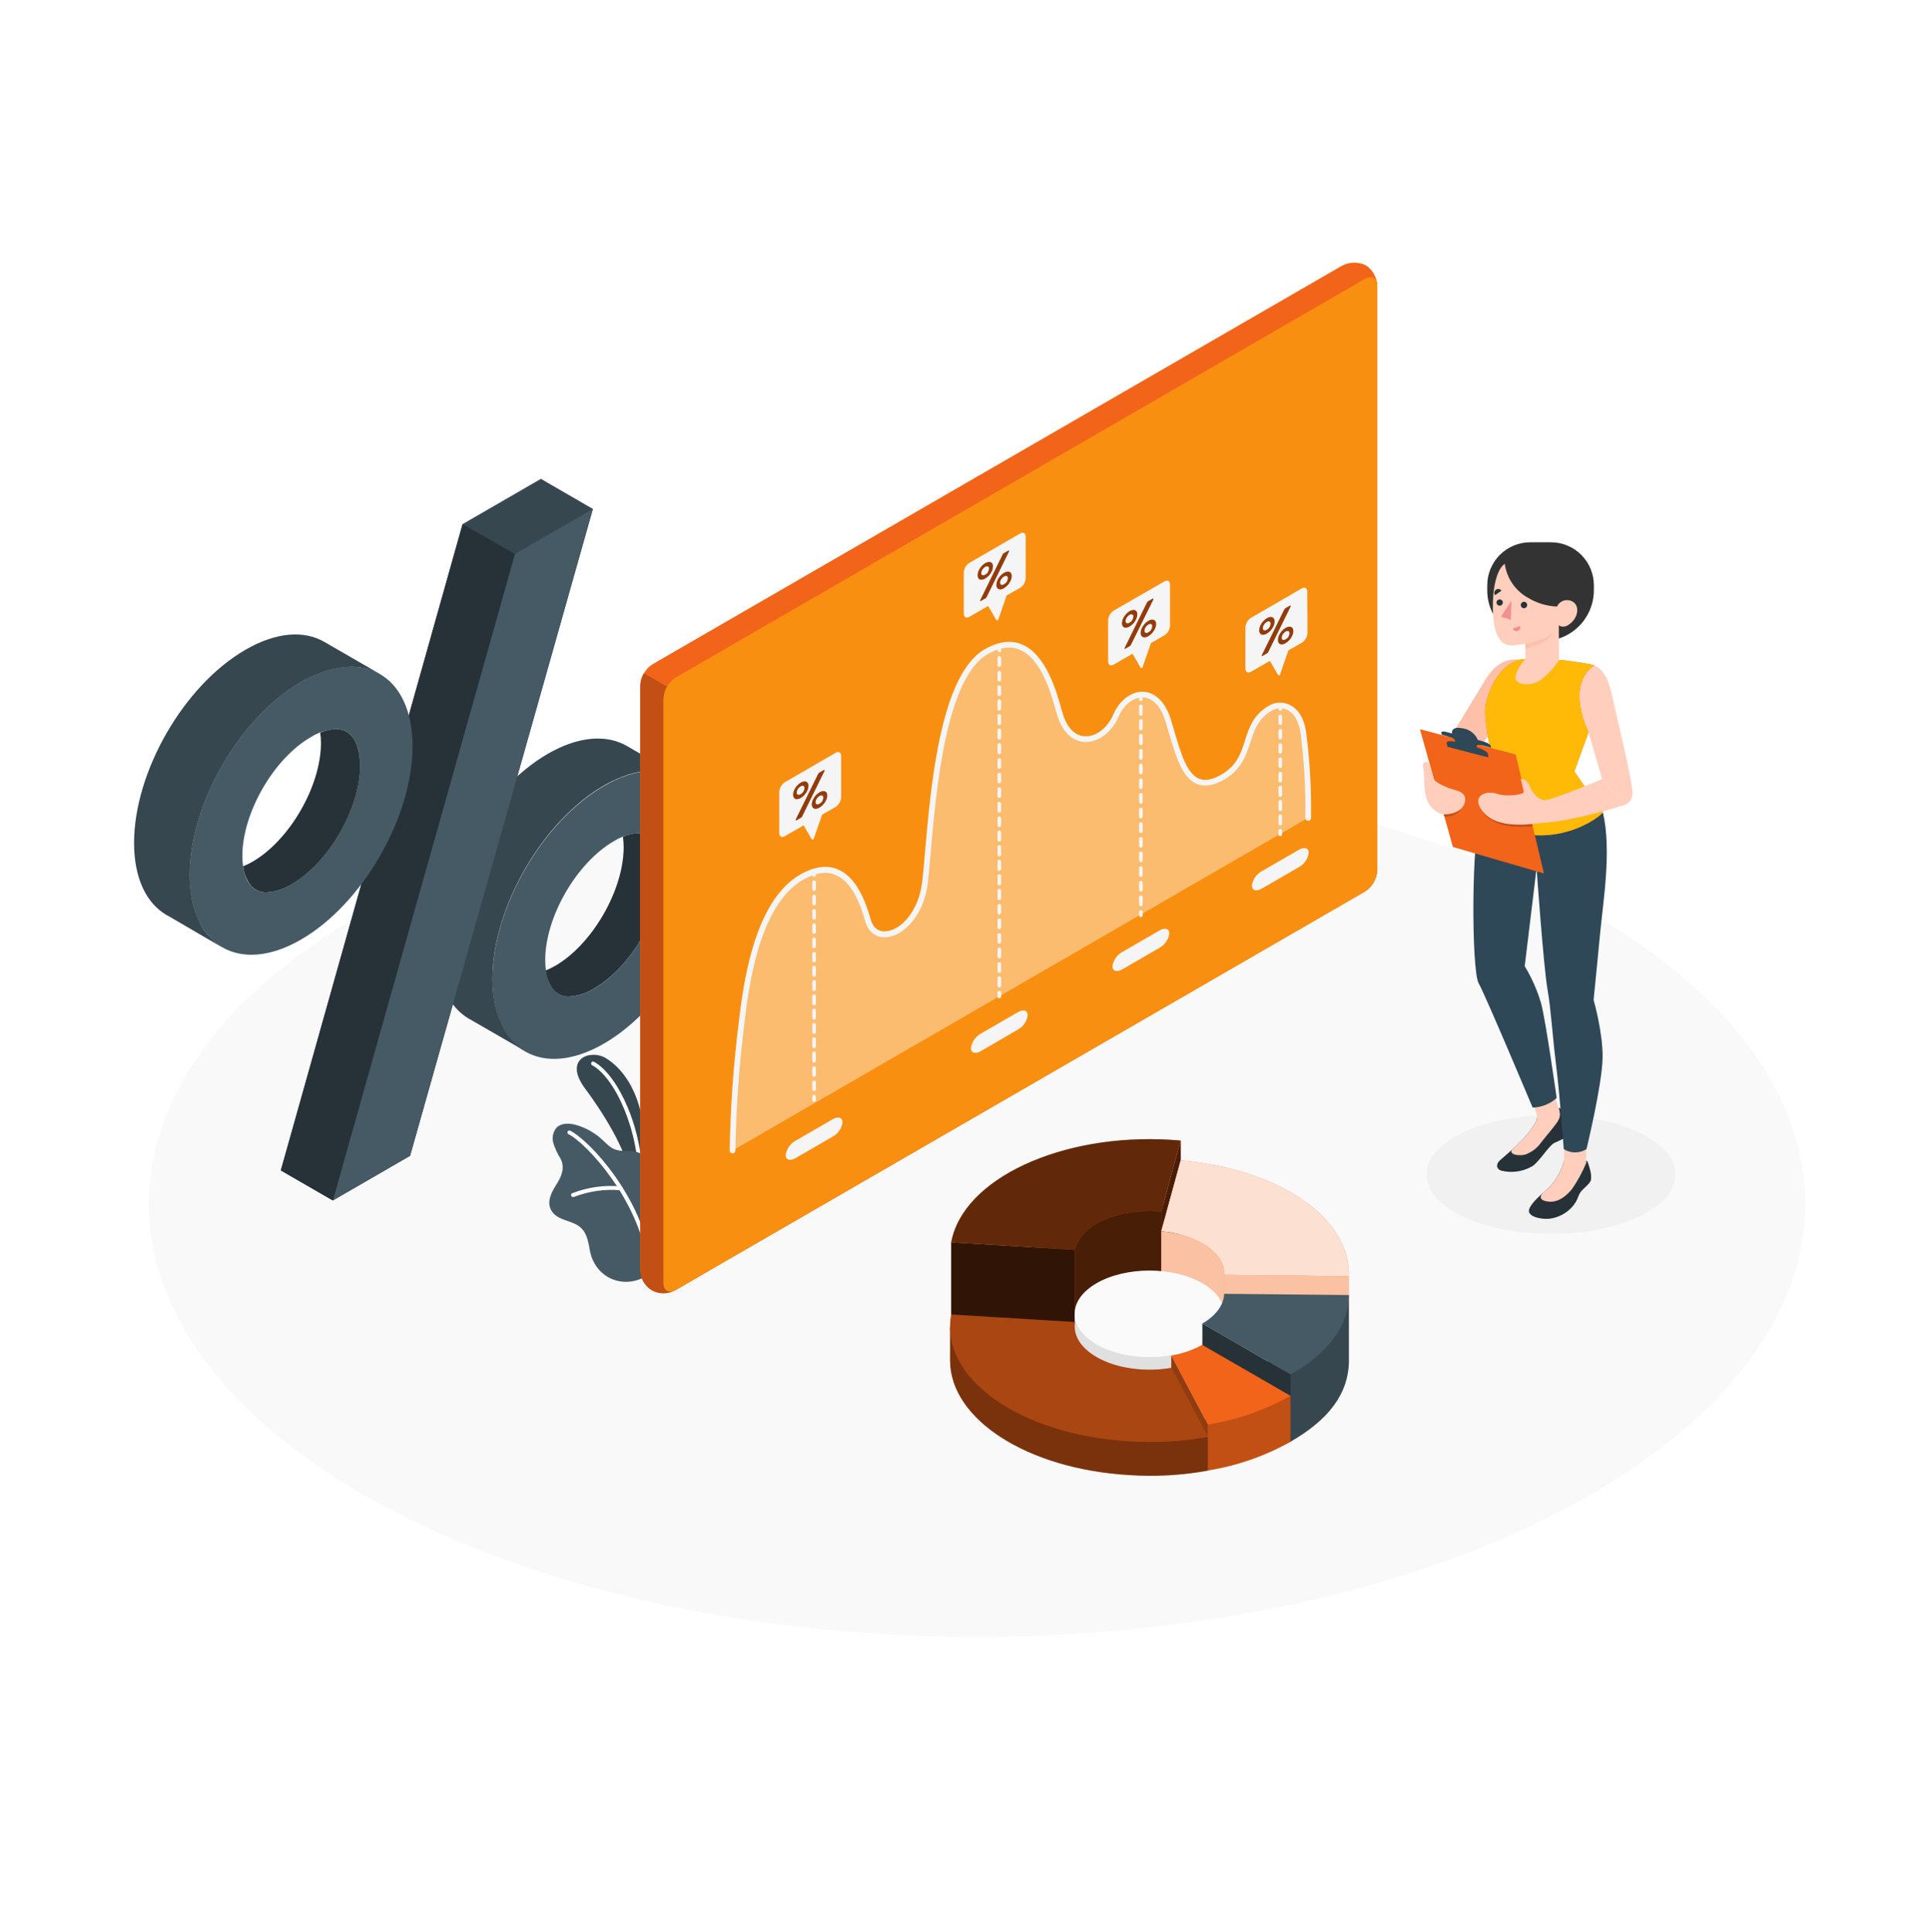 <svg width="728" height="729" viewBox="0 0 728 729" fill="none" xmlns="http://www.w3.org/2000/svg">
<g filter="url(#filter0_b_711_24708)">
<path d="M147.638 569.699C269.637 633.516 467.42 633.516 589.418 569.699C711.416 505.882 711.402 402.408 589.418 338.591C467.434 274.775 269.637 274.775 147.638 338.591C25.64 402.408 25.655 505.926 147.638 569.699Z" fill="#F7F7F7" fill-opacity="0.75"/>
</g>
<path d="M618.261 458.964C599.93 467.712 570.213 467.712 551.853 458.964C533.493 450.216 533.507 436.015 551.853 427.267C570.199 418.519 599.901 418.519 618.261 427.267C636.621 436.015 636.607 450.201 618.261 458.964Z" fill="#F1F1F1"/>
<path d="M227.777 296.528C204.553 309.956 185.742 342.601 185.742 369.428C185.742 396.255 204.553 407.146 227.777 393.733C251 380.319 269.811 347.66 269.811 320.833C269.811 294.006 250.985 283.1 227.777 296.528ZM224.224 372.883C221.36 374.692 218.083 375.741 214.702 375.931C206.548 375.931 205.66 366.293 205.66 362.153C205.66 345.969 217.483 325.484 231.475 317.392C234.332 315.579 237.605 314.53 240.983 314.345C249.151 314.345 250.024 323.982 250.024 328.123C249.952 344.292 238.143 364.792 224.224 372.883Z" fill="#455A64"/>
<path d="M242.075 314.432C241.688 314.38 241.299 314.35 240.91 314.345C238.865 314.415 236.85 314.864 234.969 315.671C235.155 316.98 235.248 318.301 235.246 319.623C235.246 335.792 223.423 356.291 209.431 364.369C208.288 365.033 207.095 365.609 205.864 366.089C206.131 368.525 206.991 370.858 208.368 372.883C209.084 373.865 210.028 374.656 211.12 375.187C212.211 375.718 213.416 375.974 214.629 375.931C218.011 375.748 221.29 374.699 224.151 372.883C238.143 364.792 249.952 344.292 249.952 328.123C249.952 324.186 249.151 315.307 242.075 314.432Z" fill="#263238"/>
<path d="M257.435 293.554L236.585 281.496C228.941 277.02 218.4 277.632 206.752 284.31C183.456 297.738 164.717 330.383 164.717 357.21C164.717 370.478 169.318 379.824 176.773 384.285L176.977 384.431H177.093L197.652 396.314H197.754C194.176 394.081 191.308 390.875 189.484 387.07C187.885 383.795 186.819 380.286 186.324 376.674C185.945 374.224 185.75 371.748 185.742 369.268C185.742 342.426 204.553 309.781 227.777 296.368C229.925 295.134 232.164 294.067 234.474 293.175C237.846 291.799 241.413 290.967 245.045 290.711C249.353 290.371 253.666 291.304 257.45 293.393L257.435 293.554Z" fill="#37474F"/>
<path d="M223.642 192.004L204.029 180.661L174.487 197.734L105.924 441.555L125.551 452.899L154.686 436.044L223.642 192.004Z" fill="#37474F"/>
<path d="M154.685 436.044L125.551 452.899L194.216 209.019L223.642 192.004L154.685 436.044Z" fill="#455A64"/>
<path d="M125.551 452.898L194.216 209.019L174.487 197.734L105.924 441.555L125.551 452.898Z" fill="#263238"/>
<path d="M113.568 257.235C90.359 270.663 71.533 303.308 71.533 330.135C71.533 356.962 90.388 367.868 113.568 354.454C136.748 341.041 155.603 308.381 155.603 281.554C155.603 254.727 136.864 243.821 113.568 257.235ZM109.986 333.59C107.123 335.401 103.845 336.45 100.464 336.638C92.296 336.638 91.422 327 91.422 322.859C91.422 306.69 103.23 286.191 117.223 278.099C120.084 276.284 123.363 275.234 126.745 275.052C134.898 275.052 135.787 284.689 135.787 288.83C135.787 304.999 123.964 325.498 109.986 333.59Z" fill="#455A64"/>
<path d="M127.91 275.139C127.523 275.087 127.134 275.058 126.745 275.052C124.693 275.121 122.673 275.576 120.79 276.393C120.975 277.697 121.068 279.012 121.066 280.33C121.066 296.499 109.258 316.998 95.266 325.076C94.131 325.736 92.948 326.311 91.728 326.796C91.993 329.239 92.859 331.578 94.247 333.605C94.964 334.584 95.909 335.372 97.001 335.901C98.092 336.429 99.296 336.682 100.508 336.638C103.889 336.45 107.167 335.401 110.03 333.59C124.008 325.498 135.83 304.999 135.83 288.83C135.787 284.893 134.971 276.014 127.91 275.139Z" fill="#263238"/>
<path d="M143.27 254.261L122.42 242.203C114.806 237.756 104.264 238.368 92.616 245.119C69.32 258.533 50.567 291.177 50.567 318.019C50.567 331.287 55.182 340.633 62.623 345.094L62.826 345.24H62.943L83.472 357.21H83.589C80.008 354.985 77.134 351.783 75.304 347.981C73.708 344.7 72.641 341.186 72.145 337.571C71.765 335.12 71.57 332.644 71.562 330.164C71.562 303.322 90.388 270.678 113.597 257.264C115.748 256.037 117.987 254.969 120.295 254.071C123.671 252.696 127.244 251.864 130.88 251.607C135.183 251.269 139.491 252.202 143.27 254.29V254.261Z" fill="#37474F"/>
<path d="M441.823 528.729L455.582 554.754C466.536 553.017 477.095 549.349 486.77 543.921L453.5 536.442C450.108 538.381 446.089 527.985 441.823 528.729Z" fill="#F26419"/>
<path opacity="0.2" d="M441.823 528.729L455.582 554.754C466.536 553.017 477.095 549.349 486.77 543.921L453.5 536.442C450.108 538.381 446.089 527.985 441.823 528.729Z" fill="black"/>
<path d="M413.62 513.347C420.274 509.498 429.389 507.996 438.008 508.784L445.361 466.502L438.008 453.38L400.065 458.366L359.297 518.144L360.564 519.967L405.496 523.232C406.224 519.617 408.845 516.132 413.62 513.347Z" fill="#F26419"/>
<path opacity="0.7" d="M413.62 513.347C420.274 509.498 429.389 507.996 438.008 508.784L445.361 466.502L438.008 453.38L400.065 458.366L359.297 518.144L360.564 519.967L405.496 523.232C406.224 519.617 408.845 516.132 413.62 513.347Z" fill="black"/>
<path d="M445.361 437.765V430.3L438.008 457.098L438.023 464.563L445.361 437.765Z" fill="#F26419"/>
<path opacity="0.7" d="M445.361 437.765V430.3L438.008 457.098L438.023 464.563L445.361 437.765Z" fill="black"/>
<path d="M413.621 461.661C420.274 457.827 429.389 456.31 438.009 457.098L445.361 430.3C404.331 426.552 365.805 442.722 359.312 466.443C359.122 467.114 358.919 468.033 358.802 468.703L405.511 471.546C406.224 467.931 408.845 464.431 413.621 461.661Z" fill="#F26419"/>
<path opacity="0.6" d="M413.621 461.661C420.274 457.827 429.389 456.31 438.009 457.098L445.361 430.3C404.331 426.552 365.805 442.722 359.312 466.443C359.122 467.114 358.919 468.033 358.802 468.703L405.511 471.546C406.224 467.931 408.845 464.431 413.621 461.661Z" fill="black"/>
<path d="M405.511 502.033V471.546L358.802 468.703V499.19L405.511 502.033Z" fill="#F26419"/>
<path opacity="0.8" d="M405.511 502.033V471.546L358.802 468.703V499.19L405.511 502.033Z" fill="black"/>
<path d="M453.544 469.126C459.193 472.407 461.931 476.708 461.77 480.994L508.785 481.475C509.454 459.532 482.853 441.205 445.361 437.735L438.008 464.533C443.453 464.948 448.747 466.514 453.544 469.126Z" fill="#F26419"/>
<path opacity="0.8" d="M453.544 469.126C459.193 472.407 461.931 476.708 461.77 480.994L508.785 481.475C509.454 459.532 482.853 441.205 445.361 437.735L438.008 464.533C443.453 464.948 448.747 466.514 453.544 469.126Z" fill="white"/>
<path d="M461.77 480.994V513.464L508.785 513.945V481.475L461.77 480.994Z" fill="#F26419"/>
<path opacity="0.6" d="M461.77 480.994V513.464L508.785 513.945V481.475L461.77 480.994Z" fill="white"/>
<path d="M461.785 480.994V513.216C461.785 509.046 459.048 504.862 453.544 501.669C449.176 499.132 443.701 509.381 438.023 508.857V464.562C450.865 465.656 462.018 472.144 461.785 480.994Z" fill="#F26419"/>
<path opacity="0.6" d="M461.785 480.994V513.216C461.785 509.046 459.048 504.862 453.544 501.669C449.176 499.132 443.701 509.381 438.023 508.857V464.562C450.865 465.656 462.018 472.144 461.785 480.994Z" fill="white"/>
<path d="M461.8 495.458H405.365V533.453H461.8V495.458Z" fill="#E0E0E0"/>
<path d="M413.62 507.194C402.599 500.823 402.599 490.486 413.62 484.114C424.642 477.743 442.522 477.743 453.544 484.114C464.566 490.486 464.551 500.823 453.544 507.194C442.537 513.566 424.642 513.566 413.62 507.194Z" fill="#FAFAFA"/>
<path d="M461.77 513.464C461.625 517.532 458.858 533.322 453.544 536.413L486.814 543.892C501.374 535.494 508.479 525.799 508.828 513.916L461.77 513.464Z" fill="#37474F"/>
<path d="M508.785 488.59V513.945L486.77 543.921V518.581L508.785 488.59Z" fill="#37474F"/>
<path d="M461.77 488.109C461.625 492.177 458.858 496.216 453.544 499.321L486.814 518.552C501.374 510.154 508.479 500.459 508.828 488.576L461.77 488.109Z" fill="#455A64"/>
<path d="M486.77 518.581V543.922L453.5 524.69L453.544 499.321L486.77 518.581Z" fill="#263238"/>
<path d="M486.77 526.586L455.582 537.419V554.754L486.77 543.921V526.586Z" fill="#F26419"/>
<path opacity="0.2" d="M486.77 526.586L455.582 537.419V554.754L486.77 543.921V526.586Z" fill="black"/>
<path d="M441.823 511.394L455.582 537.419C466.536 535.681 477.095 532.013 486.77 526.586L453.5 507.384C449.866 509.38 445.916 510.736 441.823 511.394Z" fill="#F26419"/>
<path d="M441.809 511.393V519.296L455.582 554.754V537.419L441.809 511.393Z" fill="#F26419"/>
<path opacity="0.4" d="M441.809 511.393V519.296L455.582 554.754V537.419L441.809 511.393Z" fill="black"/>
<path d="M420.274 533.628C414.043 530.012 404.681 527.986 405.511 523.276L358.38 500.633C358.38 500.633 358.38 511.86 358.38 513.42C358.482 535.29 387.165 554.142 425.734 556.475C435.714 557.163 445.74 556.604 455.582 554.813V542.114C445.929 543.746 427.904 538.002 420.274 533.628Z" fill="#F26419"/>
<path opacity="0.5" d="M420.274 533.628C414.043 530.012 404.681 527.986 405.511 523.276L358.38 500.633C358.38 500.633 358.38 511.86 358.38 513.42C358.482 535.29 387.165 554.142 425.734 556.475C435.714 557.163 445.74 556.604 455.582 554.813V542.114C445.929 543.746 427.904 538.002 420.274 533.628Z" fill="black"/>
<path d="M413.62 511.962C407.389 508.361 404.681 503.476 405.511 498.767L358.802 495.924C354.434 519.806 384.428 541.21 425.778 543.717C435.758 544.398 445.783 543.839 455.626 542.055L441.867 516.03C432.17 517.721 421.25 516.38 413.62 511.962Z" fill="#F26419"/>
<path opacity="0.3" d="M413.62 511.962C407.389 508.361 404.681 503.476 405.511 498.767L358.802 495.924C354.434 519.806 384.428 541.21 425.778 543.717C435.758 544.398 445.783 543.839 455.626 542.055L441.867 516.03C432.17 517.721 421.25 516.38 413.62 511.962Z" fill="black"/>
<path d="M243.152 446.148C244.367 437.11 243.833 427.923 241.579 419.088C239.163 409.45 234.299 402.743 228.548 399.215C222.797 395.687 212.328 399.39 220.686 410.66C229.043 421.931 237.532 436.277 238.435 447.11L243.152 446.148Z" fill="#37474F"/>
<path d="M241.536 447.198C241.44 447.196 241.346 447.175 241.258 447.137C241.171 447.098 241.092 447.043 241.025 446.974C240.959 446.905 240.907 446.824 240.872 446.734C240.837 446.645 240.82 446.55 240.822 446.454C241.23 426.523 231.897 406.476 223.35 401.869C223.179 401.778 223.05 401.622 222.992 401.436C222.935 401.25 222.954 401.049 223.045 400.877C223.135 400.705 223.291 400.576 223.476 400.519C223.662 400.461 223.863 400.48 224.035 400.571C233.018 405.382 242.759 426.042 242.337 446.483C242.337 446.585 242.316 446.686 242.275 446.779C242.234 446.872 242.174 446.955 242.098 447.022C242.022 447.09 241.933 447.141 241.836 447.171C241.739 447.201 241.637 447.21 241.536 447.198Z" fill="white"/>
<path d="M243.865 481.402C234.693 486.739 224.268 481.84 222.462 471.59C221.836 468.018 221.21 464.3 217.905 462.273C215.139 460.553 211.411 460.334 209.038 458.031C205.66 454.736 207.582 450.493 209.708 447.154C211.688 444.121 213.289 440.578 211.426 437.108C210.283 435.288 209.377 433.328 208.732 431.276C208.418 430.253 208.375 429.165 208.608 428.119C208.84 427.074 209.339 426.107 210.057 425.313C211.804 423.651 214.556 423.724 216.9 424.293C220.701 425.31 224.198 427.237 227.092 429.906C229.145 431.67 230.31 433.463 233.266 434.003C235.45 434.397 237.721 434.003 239.876 434.513C241.234 434.882 242.498 435.537 243.583 436.434C244.668 437.332 245.549 438.452 246.166 439.718C248.306 443.903 247.622 448.772 247.287 453.278C246.952 457.783 246.53 461.851 246.006 466.123C245.569 469.738 245.074 473.413 244.55 476.956C244.462 477.51 244.36 481.14 243.865 481.402Z" fill="#455A64"/>
<path d="M244.739 476.358C244.565 476.356 244.397 476.292 244.266 476.177C244.135 476.062 244.05 475.904 244.026 475.731C240.837 452.84 221.589 431.539 214.425 427.879C214.34 427.835 214.264 427.775 214.203 427.702C214.141 427.628 214.094 427.544 214.065 427.452C214.036 427.361 214.025 427.265 214.033 427.169C214.041 427.073 214.068 426.98 214.112 426.895C214.156 426.81 214.216 426.734 214.29 426.672C214.363 426.611 214.447 426.564 214.539 426.535C214.63 426.506 214.726 426.495 214.821 426.503C214.917 426.511 215.01 426.538 215.095 426.582C222.681 430.46 242.162 451.791 245.467 475.541C245.492 475.733 245.44 475.926 245.323 476.079C245.205 476.232 245.032 476.333 244.841 476.358H244.739Z" fill="white"/>
<path d="M216.289 451.572C216.096 451.61 215.895 451.571 215.731 451.461C215.568 451.352 215.454 451.182 215.415 450.989C215.377 450.795 215.416 450.594 215.525 450.43C215.635 450.266 215.805 450.152 215.998 450.114C221.772 447.873 227.989 447.014 234.154 447.606C234.249 447.613 234.342 447.64 234.427 447.683C234.511 447.727 234.587 447.788 234.648 447.861C234.709 447.934 234.755 448.019 234.782 448.111C234.81 448.202 234.819 448.298 234.809 448.393C234.8 448.489 234.772 448.582 234.727 448.667C234.681 448.752 234.62 448.828 234.545 448.889C234.471 448.95 234.385 448.995 234.293 449.023C234.201 449.05 234.104 449.059 234.008 449.049C228.069 448.536 222.092 449.394 216.536 451.557C216.455 451.572 216.372 451.577 216.289 451.572Z" fill="white"/>
<path d="M245.904 486.797C244.609 485.924 243.539 484.757 242.78 483.391C242.021 482.026 241.595 480.5 241.536 478.938V258.605C241.619 256.995 242.082 255.428 242.887 254.032C243.692 252.635 244.815 251.45 246.166 250.572L506.193 100.252C507.57 99.522 509.098 99.125 510.655 99.092C512.212 99.059 513.756 99.392 515.162 100.063C516.457 100.925 517.529 102.083 518.288 103.442C519.048 104.801 519.473 106.321 519.53 107.877V328.283C519.447 329.893 518.984 331.461 518.179 332.857C517.374 334.254 516.25 335.439 514.9 336.317L254.873 486.637C253.495 487.365 251.965 487.759 250.407 487.787C248.849 487.815 247.307 487.476 245.904 486.797Z" fill="#F26419"/>
<path d="M267.627 268.272L242.875 253.984C242.039 255.368 241.572 256.945 241.521 258.562V478.938C241.477 480.515 241.859 482.074 242.627 483.451C243.395 484.827 244.52 485.971 245.884 486.759C247.248 487.548 248.799 487.953 250.373 487.932C251.948 487.91 253.488 487.463 254.829 486.637L267.584 479.259L267.627 268.272Z" fill="#F26419"/>
<path opacity="0.2" d="M267.627 268.272L242.875 253.984C242.039 255.368 241.572 256.945 241.521 258.562V478.938C241.477 480.515 241.859 482.074 242.627 483.451C243.395 484.827 244.52 485.971 245.884 486.759C247.248 487.548 248.799 487.953 250.373 487.932C251.948 487.91 253.488 487.463 254.829 486.637L267.584 479.259L267.627 268.272Z" fill="black"/>
<path d="M254.873 255.602L514.871 105.209C517.433 103.751 519.501 104.932 519.501 107.877V328.283C519.417 329.893 518.954 331.461 518.15 332.857C517.345 334.254 516.221 335.439 514.871 336.317L254.873 486.637C252.325 488.095 250.257 486.914 250.257 483.954V263.636C250.339 262.027 250.8 260.46 251.602 259.064C252.404 257.668 253.525 256.481 254.873 255.602Z" fill="#F26419"/>
<g opacity="0.5">
<path d="M254.873 255.602L514.871 105.209C517.433 103.751 519.501 104.932 519.501 107.877V328.283C519.417 329.893 518.954 331.461 518.15 332.857C517.345 334.254 516.221 335.439 514.871 336.317L254.873 486.637C252.325 488.095 250.257 486.914 250.257 483.954V263.636C250.339 262.027 250.8 260.46 251.602 259.064C252.404 257.668 253.525 256.481 254.873 255.602Z" fill="#FFBA08"/>
</g>
<path opacity="0.4" d="M276.305 434.061C276.57 418.169 277.683 402.303 279.639 386.53C281.663 369.399 285.813 340.487 302.324 330.951C318.835 321.416 325.023 338.65 327.396 347.15C330.497 358.158 346.63 351.189 348.887 333.022C351.143 314.855 352.585 257.045 371.921 245.863C391.256 234.68 397.517 261.594 399.716 269.103C404.084 283.858 416.751 279.79 420.9 270.007C425.05 260.224 436.334 257.847 440.6 271.596C444.866 285.345 447.516 301.135 461.348 293.029C473.477 285.914 467.9 272.952 479.737 266.785C483.188 265.006 490.06 265.998 491.604 276.145C493.014 286.874 493.632 297.693 493.453 308.513L276.305 434.061Z" fill="white"/>
<path d="M276.305 435.14C276.022 435.136 275.752 435.021 275.553 434.819C275.354 434.617 275.242 434.345 275.242 434.061C275.509 418.116 276.622 402.197 278.576 386.37C280.207 372.563 284.036 340.239 301.785 329.975C307.041 326.942 311.788 326.257 315.908 327.933C321.397 330.164 325.489 336.346 328.43 346.887C329.303 349.978 331.342 351.582 334.152 351.363C339.801 350.926 346.455 343.913 347.824 332.92C348.188 330.004 348.537 326.009 348.93 321.387C351.085 296.411 354.754 254.611 371.396 244.959C376.507 242.043 381.195 241.372 385.359 243.063C394.518 246.781 398.463 260.705 400.342 267.397C400.487 267.937 400.618 268.418 400.749 268.855C402.366 274.381 405.35 277.603 409.151 277.764C413.329 278.041 417.814 274.6 419.91 269.643C422.24 264.146 426.783 260.749 431.325 260.982C435.868 261.215 439.654 264.977 441.619 271.348C442.085 272.806 442.537 274.366 442.973 275.883C445.405 284.15 447.676 291.921 452.365 293.816C454.621 294.706 457.388 294.166 460.809 292.169C466.517 288.815 468.089 284.193 469.633 279.295C471.176 274.396 472.938 269.191 479.242 265.91C480.398 265.342 481.671 265.054 482.958 265.069C484.246 265.084 485.511 265.402 486.653 265.998C488.866 267.12 491.706 269.788 492.652 276.058C494.069 286.85 494.692 297.731 494.516 308.615C494.518 308.757 494.491 308.897 494.436 309.028C494.381 309.158 494.3 309.276 494.197 309.373C494.095 309.471 493.973 309.546 493.84 309.593C493.706 309.641 493.565 309.66 493.424 309.65C493.141 309.642 492.872 309.523 492.676 309.319C492.479 309.114 492.372 308.84 492.375 308.557C492.561 297.8 491.948 287.044 490.541 276.379C489.726 270.999 487.454 268.797 485.692 267.908C484.852 267.467 483.921 267.23 482.973 267.214C482.025 267.199 481.086 267.407 480.232 267.82C474.7 270.736 473.229 275.198 471.671 279.965C470.011 285.024 468.293 290.259 461.887 294.02C457.854 296.368 454.49 296.936 451.578 295.799C445.929 293.554 443.498 285.258 440.92 276.481C440.484 275.023 440.047 273.463 439.581 271.975C437.892 266.522 434.834 263.3 431.223 263.111C427.613 262.921 423.827 265.896 421.876 270.488C419.401 276.32 414.13 280.198 409.019 279.907C406.253 279.747 401.244 278.172 398.696 269.468C398.565 269.045 398.434 268.549 398.274 268.01C396.483 261.653 392.741 248.4 384.544 245.075C381.035 243.617 376.973 244.244 372.459 246.839C356.735 255.937 353.051 298.657 351.071 321.606C350.663 326.242 350.314 330.252 349.95 333.27C348.494 345.357 340.82 353.084 334.312 353.58C330.483 353.871 327.513 351.611 326.377 347.544C323.625 337.76 319.941 332.045 315.093 330.048C311.628 328.59 307.507 329.275 302.848 331.957C286.031 341.682 282.289 373.263 280.702 386.749C278.758 402.479 277.65 418.301 277.383 434.149C277.361 434.419 277.237 434.672 277.038 434.856C276.838 435.039 276.576 435.141 276.305 435.14Z" fill="#F5F5F5"/>
<path d="M307.085 330.747C306.903 330.747 306.729 330.675 306.601 330.547C306.473 330.418 306.401 330.244 306.401 330.062V328.721C306.386 328.623 306.393 328.524 306.421 328.43C306.448 328.335 306.495 328.248 306.56 328.173C306.624 328.099 306.703 328.039 306.793 327.998C306.882 327.957 306.979 327.936 307.078 327.936C307.176 327.936 307.273 327.957 307.362 327.998C307.452 328.039 307.531 328.099 307.596 328.173C307.66 328.248 307.707 328.335 307.735 328.43C307.762 328.524 307.769 328.623 307.755 328.721V330.062C307.755 330.241 307.685 330.413 307.559 330.542C307.434 330.67 307.264 330.744 307.085 330.747Z" fill="#F5F5F5"/>
<path d="M307.085 411.652C306.995 411.652 306.906 411.634 306.823 411.6C306.74 411.565 306.665 411.515 306.601 411.451C306.537 411.387 306.487 411.312 306.453 411.229C306.418 411.146 306.401 411.057 306.401 410.967V408.24C306.424 408.077 306.506 407.929 306.63 407.821C306.755 407.714 306.913 407.655 307.078 407.655C307.242 407.655 307.401 407.714 307.525 407.821C307.649 407.929 307.731 408.077 307.755 408.24V410.937C307.759 411.029 307.744 411.12 307.712 411.205C307.681 411.291 307.632 411.369 307.57 411.436C307.507 411.502 307.432 411.556 307.349 411.593C307.266 411.63 307.176 411.65 307.085 411.652ZM307.085 406.257C306.903 406.257 306.729 406.185 306.601 406.056C306.473 405.928 306.401 405.754 306.401 405.572V402.875C306.424 402.712 306.506 402.563 306.63 402.456C306.755 402.348 306.913 402.289 307.078 402.289C307.242 402.289 307.401 402.348 307.525 402.456C307.649 402.563 307.731 402.712 307.755 402.875V405.572C307.755 405.751 307.685 405.923 307.559 406.051C307.434 406.179 307.264 406.253 307.085 406.257ZM307.085 400.863C306.995 400.863 306.906 400.845 306.823 400.81C306.74 400.776 306.665 400.726 306.601 400.662C306.537 400.598 306.487 400.523 306.453 400.44C306.418 400.356 306.401 400.267 306.401 400.177V397.495C306.386 397.397 306.393 397.298 306.421 397.203C306.448 397.109 306.495 397.021 306.56 396.947C306.624 396.872 306.703 396.813 306.793 396.772C306.882 396.731 306.979 396.71 307.078 396.71C307.176 396.71 307.273 396.731 307.362 396.772C307.452 396.813 307.531 396.872 307.596 396.947C307.66 397.021 307.707 397.109 307.735 397.203C307.762 397.298 307.769 397.397 307.755 397.495V400.177C307.755 400.357 307.685 400.529 307.559 400.657C307.434 400.785 307.264 400.859 307.085 400.863ZM307.085 395.468C306.906 395.468 306.734 395.398 306.606 395.272C306.478 395.147 306.404 394.977 306.401 394.797V392.1C306.386 392.003 306.393 391.903 306.421 391.809C306.448 391.714 306.495 391.627 306.56 391.552C306.624 391.478 306.703 391.418 306.793 391.377C306.882 391.336 306.979 391.315 307.078 391.315C307.176 391.315 307.273 391.336 307.362 391.377C307.452 391.418 307.531 391.478 307.596 391.552C307.66 391.627 307.707 391.714 307.735 391.809C307.762 391.903 307.769 392.003 307.755 392.1V394.797C307.751 394.974 307.679 395.142 307.554 395.267C307.43 395.392 307.261 395.464 307.085 395.468ZM307.085 390.073C306.906 390.073 306.734 390.003 306.606 389.878C306.478 389.752 306.404 389.582 306.401 389.403V386.705C306.386 386.608 306.393 386.509 306.421 386.414C306.448 386.32 306.495 386.232 306.56 386.158C306.624 386.083 306.703 386.024 306.793 385.983C306.882 385.942 306.979 385.92 307.078 385.92C307.176 385.92 307.273 385.942 307.362 385.983C307.452 386.024 307.531 386.083 307.596 386.158C307.66 386.232 307.707 386.32 307.735 386.414C307.762 386.509 307.769 386.608 307.755 386.705V389.403C307.751 389.579 307.679 389.748 307.554 389.873C307.43 389.998 307.261 390.07 307.085 390.073ZM307.085 384.679C306.906 384.679 306.734 384.609 306.606 384.483C306.478 384.358 306.404 384.187 306.401 384.008V381.311C306.386 381.213 306.393 381.114 306.421 381.02C306.448 380.925 306.495 380.838 306.56 380.763C306.624 380.689 306.703 380.629 306.793 380.588C306.882 380.547 306.979 380.526 307.078 380.526C307.176 380.526 307.273 380.547 307.362 380.588C307.452 380.629 307.531 380.689 307.596 380.763C307.66 380.838 307.707 380.925 307.735 381.02C307.762 381.114 307.769 381.213 307.755 381.311V384.008C307.751 384.185 307.679 384.353 307.554 384.478C307.43 384.603 307.261 384.675 307.085 384.679ZM307.085 379.284C306.906 379.284 306.734 379.214 306.606 379.089C306.478 378.963 306.404 378.793 306.401 378.613V375.916C306.386 375.819 306.393 375.72 306.421 375.625C306.448 375.531 306.495 375.443 306.56 375.369C306.624 375.294 306.703 375.234 306.793 375.193C306.882 375.152 306.979 375.131 307.078 375.131C307.176 375.131 307.273 375.152 307.362 375.193C307.452 375.234 307.531 375.294 307.596 375.369C307.66 375.443 307.707 375.531 307.735 375.625C307.762 375.72 307.769 375.819 307.755 375.916V378.613C307.751 378.79 307.679 378.959 307.554 379.084C307.43 379.209 307.261 379.28 307.085 379.284ZM307.085 373.89C306.996 373.892 306.907 373.876 306.824 373.843C306.741 373.81 306.666 373.761 306.602 373.698C306.538 373.636 306.488 373.561 306.453 373.479C306.418 373.397 306.401 373.308 306.401 373.219V370.522C306.386 370.424 306.393 370.325 306.421 370.23C306.448 370.136 306.495 370.048 306.56 369.974C306.624 369.9 306.703 369.84 306.793 369.799C306.882 369.758 306.979 369.737 307.078 369.737C307.176 369.737 307.273 369.758 307.362 369.799C307.452 369.84 307.531 369.9 307.596 369.974C307.66 370.048 307.707 370.136 307.735 370.23C307.762 370.325 307.769 370.424 307.755 370.522V373.248C307.747 373.421 307.673 373.584 307.548 373.704C307.424 373.823 307.258 373.89 307.085 373.89ZM307.085 368.495C306.996 368.497 306.907 368.481 306.824 368.448C306.741 368.415 306.666 368.366 306.602 368.304C306.538 368.241 306.488 368.167 306.453 368.084C306.418 368.002 306.401 367.914 306.401 367.824V365.127C306.386 365.03 306.393 364.93 306.421 364.836C306.448 364.741 306.495 364.654 306.56 364.579C306.624 364.505 306.703 364.445 306.793 364.404C306.882 364.363 306.979 364.342 307.078 364.342C307.176 364.342 307.273 364.363 307.362 364.404C307.452 364.445 307.531 364.505 307.596 364.579C307.66 364.654 307.707 364.741 307.735 364.836C307.762 364.93 307.769 365.03 307.755 365.127V367.824C307.755 367.912 307.737 368 307.704 368.081C307.67 368.162 307.621 368.236 307.559 368.299C307.496 368.361 307.422 368.41 307.341 368.444C307.26 368.478 307.173 368.495 307.085 368.495ZM307.085 363.1C306.996 363.102 306.907 363.086 306.824 363.054C306.741 363.021 306.666 362.972 306.602 362.909C306.538 362.847 306.488 362.772 306.453 362.69C306.418 362.607 306.401 362.519 306.401 362.43V359.732C306.424 359.57 306.506 359.421 306.63 359.314C306.755 359.206 306.913 359.147 307.078 359.147C307.242 359.147 307.401 359.206 307.525 359.314C307.649 359.421 307.731 359.57 307.755 359.732V362.43C307.74 362.597 307.663 362.753 307.539 362.867C307.415 362.98 307.253 363.043 307.085 363.042V363.1ZM307.085 357.72C306.903 357.72 306.729 357.648 306.601 357.52C306.473 357.391 306.401 357.217 306.401 357.035V354.294C306.424 354.131 306.506 353.983 306.63 353.875C306.755 353.768 306.913 353.708 307.078 353.708C307.242 353.708 307.401 353.768 307.525 353.875C307.649 353.983 307.731 354.131 307.755 354.294V356.991C307.761 357.084 307.748 357.176 307.717 357.264C307.686 357.351 307.638 357.431 307.575 357.499C307.513 357.567 307.437 357.622 307.353 357.66C307.268 357.698 307.177 357.719 307.085 357.72ZM307.085 352.326C306.903 352.326 306.729 352.254 306.601 352.125C306.473 351.997 306.401 351.822 306.401 351.64V348.943C306.424 348.78 306.506 348.632 306.63 348.524C306.755 348.417 306.913 348.358 307.078 348.358C307.242 348.358 307.401 348.417 307.525 348.524C307.649 348.632 307.731 348.78 307.755 348.943V351.64C307.755 351.82 307.685 351.992 307.559 352.12C307.434 352.248 307.264 352.322 307.085 352.326ZM307.085 346.931C306.903 346.931 306.729 346.859 306.601 346.73C306.473 346.602 306.401 346.428 306.401 346.246V343.549C306.424 343.386 306.506 343.237 306.63 343.13C306.755 343.022 306.913 342.963 307.078 342.963C307.242 342.963 307.401 343.022 307.525 343.13C307.649 343.237 307.731 343.386 307.755 343.549V346.246C307.765 346.341 307.755 346.436 307.726 346.527C307.697 346.618 307.65 346.702 307.587 346.773C307.524 346.844 307.447 346.902 307.36 346.941C307.274 346.981 307.18 347.003 307.085 347.004V346.931ZM307.085 341.537C306.903 341.537 306.729 341.464 306.601 341.336C306.473 341.207 306.401 341.033 306.401 340.851V338.154C306.424 337.991 306.506 337.843 306.63 337.735C306.755 337.628 306.913 337.568 307.078 337.568C307.242 337.568 307.401 337.628 307.525 337.735C307.649 337.843 307.731 337.991 307.755 338.154V340.851C307.755 341.031 307.685 341.203 307.559 341.331C307.434 341.459 307.264 341.533 307.085 341.537ZM307.085 336.142C306.903 336.142 306.729 336.07 306.601 335.941C306.473 335.813 306.401 335.638 306.401 335.457V332.759C306.424 332.597 306.506 332.448 306.63 332.341C306.755 332.233 306.913 332.174 307.078 332.174C307.242 332.174 307.401 332.233 307.525 332.341C307.649 332.448 307.731 332.597 307.755 332.759V335.457C307.755 335.636 307.685 335.808 307.559 335.936C307.434 336.064 307.264 336.138 307.085 336.142Z" fill="#F5F5F5"/>
<path d="M307.085 415.705C306.995 415.705 306.906 415.687 306.823 415.653C306.74 415.618 306.665 415.568 306.601 415.504C306.538 415.441 306.487 415.365 306.453 415.282C306.418 415.199 306.401 415.11 306.401 415.02V413.664C306.425 413.501 306.506 413.352 306.63 413.245C306.755 413.137 306.913 413.078 307.078 413.078C307.242 413.078 307.401 413.137 307.525 413.245C307.649 413.352 307.731 413.501 307.755 413.664V415.02C307.755 415.199 307.685 415.371 307.559 415.499C307.434 415.627 307.264 415.701 307.085 415.705Z" fill="#F5F5F5"/>
<path d="M376.944 246.067C376.767 246.063 376.599 245.991 376.474 245.866C376.349 245.741 376.278 245.573 376.274 245.396V244.04C376.26 243.943 376.267 243.843 376.294 243.749C376.321 243.654 376.369 243.567 376.433 243.492C376.497 243.418 376.577 243.358 376.666 243.317C376.756 243.276 376.853 243.255 376.951 243.255C377.049 243.255 377.146 243.276 377.236 243.317C377.325 243.358 377.405 243.418 377.469 243.492C377.533 243.567 377.581 243.654 377.608 243.749C377.636 243.843 377.642 243.943 377.628 244.04V245.396C377.624 245.575 377.55 245.746 377.423 245.871C377.295 245.997 377.123 246.067 376.944 246.067Z" fill="#F5F5F5"/>
<path d="M376.944 372.534C376.765 372.53 376.594 372.456 376.469 372.328C376.344 372.2 376.274 372.028 376.274 371.848V369.107C376.26 369.01 376.267 368.911 376.294 368.816C376.321 368.722 376.369 368.634 376.433 368.56C376.497 368.485 376.577 368.426 376.666 368.385C376.756 368.344 376.853 368.322 376.951 368.322C377.049 368.322 377.146 368.344 377.236 368.385C377.325 368.426 377.405 368.485 377.469 368.56C377.533 368.634 377.581 368.722 377.608 368.816C377.636 368.911 377.642 369.01 377.628 369.107V371.79C377.636 371.885 377.624 371.98 377.594 372.07C377.563 372.16 377.514 372.243 377.449 372.313C377.385 372.383 377.307 372.438 377.22 372.477C377.133 372.515 377.039 372.534 376.944 372.534ZM376.944 367.037C376.765 367.033 376.594 366.959 376.469 366.831C376.344 366.703 376.274 366.531 376.274 366.352V363.596C376.298 363.433 376.379 363.285 376.504 363.177C376.628 363.07 376.787 363.011 376.951 363.011C377.115 363.011 377.274 363.07 377.398 363.177C377.523 363.285 377.604 363.433 377.628 363.596V366.352C377.628 366.442 377.61 366.531 377.576 366.614C377.542 366.697 377.491 366.773 377.428 366.836C377.364 366.9 377.289 366.95 377.206 366.985C377.123 367.019 377.034 367.037 376.944 367.037ZM376.944 361.526C376.766 361.526 376.596 361.455 376.47 361.329C376.345 361.204 376.274 361.033 376.274 360.855V358.099C376.298 357.937 376.379 357.788 376.504 357.681C376.628 357.573 376.787 357.514 376.951 357.514C377.115 357.514 377.274 357.573 377.398 357.681C377.523 357.788 377.604 357.937 377.628 358.099V360.855C377.636 360.949 377.625 361.044 377.594 361.133C377.563 361.222 377.514 361.304 377.449 361.373C377.384 361.442 377.306 361.496 377.219 361.533C377.132 361.569 377.038 361.586 376.944 361.584V361.526ZM376.944 356.029C376.767 356.025 376.599 355.954 376.474 355.829C376.349 355.704 376.278 355.535 376.274 355.358V352.603C376.298 352.44 376.379 352.291 376.504 352.184C376.628 352.076 376.787 352.017 376.951 352.017C377.115 352.017 377.274 352.076 377.398 352.184C377.523 352.291 377.604 352.44 377.628 352.603V355.358C377.624 355.538 377.55 355.708 377.423 355.834C377.295 355.959 377.123 356.029 376.944 356.029ZM376.944 350.532C376.767 350.529 376.599 350.457 376.474 350.332C376.349 350.207 376.278 350.038 376.274 349.862V347.106C376.298 346.943 376.379 346.795 376.504 346.687C376.628 346.58 376.787 346.521 376.951 346.521C377.115 346.521 377.274 346.58 377.398 346.687C377.523 346.795 377.604 346.943 377.628 347.106V349.92C377.61 350.089 377.53 350.245 377.404 350.358C377.277 350.471 377.113 350.533 376.944 350.532ZM376.944 345.036C376.767 345.032 376.599 344.96 376.474 344.835C376.349 344.71 376.278 344.542 376.274 344.365V341.609C376.298 341.447 376.379 341.298 376.504 341.191C376.628 341.083 376.787 341.024 376.951 341.024C377.115 341.024 377.274 341.083 377.398 341.191C377.523 341.298 377.604 341.447 377.628 341.609V344.365C377.624 344.544 377.55 344.715 377.423 344.84C377.295 344.966 377.123 345.036 376.944 345.036ZM376.944 339.539C376.765 339.535 376.594 339.461 376.469 339.333C376.344 339.205 376.274 339.033 376.274 338.854V336.113C376.26 336.015 376.267 335.916 376.294 335.822C376.321 335.727 376.369 335.64 376.433 335.565C376.497 335.491 376.577 335.431 376.666 335.39C376.756 335.349 376.853 335.328 376.951 335.328C377.049 335.328 377.146 335.349 377.236 335.39C377.325 335.431 377.405 335.491 377.469 335.565C377.533 335.64 377.581 335.727 377.608 335.822C377.636 335.916 377.642 336.015 377.628 336.113V338.854C377.628 338.944 377.61 339.033 377.576 339.116C377.542 339.199 377.491 339.275 377.428 339.338C377.364 339.402 377.289 339.453 377.206 339.487C377.123 339.521 377.034 339.539 376.944 339.539ZM376.944 334.042C376.765 334.039 376.594 333.965 376.469 333.837C376.344 333.709 376.274 333.536 376.274 333.357V330.616C376.26 330.519 376.267 330.419 376.294 330.325C376.321 330.23 376.369 330.143 376.433 330.069C376.497 329.994 376.577 329.934 376.666 329.893C376.756 329.852 376.853 329.831 376.951 329.831C377.049 329.831 377.146 329.852 377.236 329.893C377.325 329.934 377.405 329.994 377.469 330.069C377.533 330.143 377.581 330.23 377.608 330.325C377.636 330.419 377.642 330.519 377.628 330.616V333.357C377.628 333.447 377.61 333.536 377.576 333.619C377.542 333.703 377.491 333.778 377.428 333.842C377.364 333.905 377.289 333.956 377.206 333.99C377.123 334.025 377.034 334.042 376.944 334.042ZM376.944 328.546C376.765 328.542 376.594 328.468 376.469 328.34C376.344 328.212 376.274 328.04 376.274 327.861V325.134C376.26 325.037 376.267 324.937 376.294 324.843C376.321 324.748 376.369 324.661 376.433 324.586C376.497 324.512 376.577 324.452 376.666 324.411C376.756 324.37 376.853 324.349 376.951 324.349C377.049 324.349 377.146 324.37 377.236 324.411C377.325 324.452 377.405 324.512 377.469 324.586C377.533 324.661 377.581 324.748 377.608 324.843C377.636 324.937 377.642 325.037 377.628 325.134V327.875C377.624 328.054 377.55 328.225 377.423 328.35C377.295 328.476 377.123 328.546 376.944 328.546ZM376.944 323.049C376.765 323.045 376.594 322.971 376.469 322.843C376.344 322.715 376.274 322.543 376.274 322.364V319.623C376.26 319.525 376.267 319.426 376.294 319.332C376.321 319.237 376.369 319.15 376.433 319.075C376.497 319.001 376.577 318.941 376.666 318.9C376.756 318.859 376.853 318.838 376.951 318.838C377.049 318.838 377.146 318.859 377.236 318.9C377.325 318.941 377.405 319.001 377.469 319.075C377.533 319.15 377.581 319.237 377.608 319.332C377.636 319.426 377.642 319.525 377.628 319.623V322.364C377.628 322.454 377.61 322.543 377.576 322.626C377.542 322.709 377.491 322.785 377.428 322.848C377.364 322.912 377.289 322.963 377.206 322.997C377.123 323.031 377.034 323.049 376.944 323.049ZM376.944 317.552C376.765 317.549 376.594 317.475 376.469 317.347C376.344 317.219 376.274 317.046 376.274 316.867V314.126C376.26 314.029 376.267 313.929 376.294 313.835C376.321 313.74 376.369 313.653 376.433 313.579C376.497 313.504 376.577 313.444 376.666 313.403C376.756 313.362 376.853 313.341 376.951 313.341C377.049 313.341 377.146 313.362 377.236 313.403C377.325 313.444 377.405 313.504 377.469 313.579C377.533 313.653 377.581 313.74 377.608 313.835C377.636 313.929 377.642 314.029 377.628 314.126V316.867C377.628 316.957 377.61 317.046 377.576 317.129C377.542 317.213 377.491 317.288 377.428 317.352C377.364 317.415 377.289 317.466 377.206 317.5C377.123 317.535 377.034 317.552 376.944 317.552ZM376.944 312.041C376.766 312.041 376.596 311.971 376.47 311.845C376.345 311.719 376.274 311.548 376.274 311.371V308.615C376.298 308.452 376.379 308.304 376.504 308.196C376.628 308.088 376.787 308.029 376.951 308.029C377.115 308.029 377.274 308.088 377.398 308.196C377.523 308.304 377.604 308.452 377.628 308.615V311.371C377.62 311.546 377.545 311.711 377.417 311.831C377.289 311.951 377.119 312.016 376.944 312.012V312.041ZM376.944 306.545C376.766 306.545 376.596 306.474 376.47 306.348C376.345 306.222 376.274 306.052 376.274 305.874V303.118C376.298 302.956 376.379 302.807 376.504 302.699C376.628 302.592 376.787 302.533 376.951 302.533C377.115 302.533 377.274 302.592 377.398 302.699C377.523 302.807 377.604 302.956 377.628 303.118V305.874C377.628 305.963 377.61 306.052 377.576 306.134C377.541 306.216 377.491 306.291 377.427 306.353C377.363 306.416 377.287 306.465 377.205 306.498C377.122 306.531 377.033 306.547 376.944 306.545ZM376.944 301.048C376.767 301.044 376.599 300.972 376.474 300.847C376.349 300.722 376.278 300.554 376.274 300.377V297.622C376.298 297.459 376.379 297.31 376.504 297.203C376.628 297.095 376.787 297.036 376.951 297.036C377.115 297.036 377.274 297.095 377.398 297.203C377.523 297.31 377.604 297.459 377.628 297.622V300.348C377.63 300.439 377.614 300.53 377.58 300.615C377.547 300.7 377.497 300.777 377.433 300.842C377.369 300.907 377.293 300.959 377.209 300.994C377.125 301.03 377.035 301.048 376.944 301.048ZM376.944 295.551C376.767 295.548 376.599 295.476 376.474 295.351C376.349 295.226 376.278 295.057 376.274 294.881V292.125C376.298 291.962 376.379 291.814 376.504 291.706C376.628 291.599 376.787 291.539 376.951 291.539C377.115 291.539 377.274 291.599 377.398 291.706C377.523 291.814 377.604 291.962 377.628 292.125V294.881C377.624 295.06 377.55 295.23 377.423 295.356C377.295 295.481 377.123 295.551 376.944 295.551ZM376.944 290.055C376.767 290.051 376.599 289.979 376.474 289.854C376.349 289.729 376.278 289.561 376.274 289.384V286.628C376.298 286.466 376.379 286.317 376.504 286.209C376.628 286.102 376.787 286.043 376.951 286.043C377.115 286.043 377.274 286.102 377.398 286.209C377.523 286.317 377.604 286.466 377.628 286.628V289.384C377.624 289.563 377.55 289.734 377.423 289.859C377.295 289.984 377.123 290.055 376.944 290.055ZM376.944 284.558C376.765 284.554 376.594 284.48 376.469 284.352C376.344 284.224 376.274 284.052 376.274 283.873V281.132C376.26 281.034 376.267 280.935 376.294 280.84C376.321 280.746 376.369 280.658 376.433 280.584C376.497 280.51 376.577 280.45 376.666 280.409C376.756 280.368 376.853 280.347 376.951 280.347C377.049 280.347 377.146 280.368 377.236 280.409C377.325 280.45 377.405 280.51 377.469 280.584C377.533 280.658 377.581 280.746 377.608 280.84C377.636 280.935 377.642 281.034 377.628 281.132V283.873C377.628 283.963 377.61 284.052 377.576 284.135C377.542 284.218 377.491 284.294 377.428 284.357C377.364 284.421 377.289 284.471 377.206 284.506C377.123 284.54 377.034 284.558 376.944 284.558ZM376.944 279.061C376.765 279.057 376.594 278.984 376.469 278.855C376.344 278.727 376.274 278.555 376.274 278.376V275.635C376.26 275.538 376.267 275.438 376.294 275.344C376.321 275.249 376.369 275.162 376.433 275.087C376.497 275.013 376.577 274.953 376.666 274.912C376.756 274.871 376.853 274.85 376.951 274.85C377.049 274.85 377.146 274.871 377.236 274.912C377.325 274.953 377.405 275.013 377.469 275.087C377.533 275.162 377.581 275.249 377.608 275.344C377.636 275.438 377.642 275.538 377.628 275.635V278.376C377.628 278.466 377.61 278.555 377.576 278.638C377.542 278.721 377.491 278.797 377.428 278.861C377.364 278.924 377.289 278.975 377.206 279.009C377.123 279.044 377.034 279.061 376.944 279.061ZM376.944 273.565C376.765 273.561 376.594 273.487 376.469 273.359C376.344 273.231 376.274 273.059 376.274 272.879V270.138C376.26 270.041 376.267 269.942 376.294 269.847C376.321 269.753 376.369 269.665 376.433 269.591C376.497 269.516 376.577 269.456 376.666 269.416C376.756 269.375 376.853 269.353 376.951 269.353C377.049 269.353 377.146 269.375 377.236 269.416C377.325 269.456 377.405 269.516 377.469 269.591C377.533 269.665 377.581 269.753 377.608 269.847C377.636 269.942 377.642 270.041 377.628 270.138V272.879C377.628 272.969 377.61 273.058 377.576 273.142C377.542 273.225 377.491 273.3 377.428 273.364C377.364 273.428 377.289 273.478 377.206 273.512C377.123 273.547 377.034 273.565 376.944 273.565ZM376.944 268.068C376.765 268.064 376.594 267.99 376.469 267.862C376.344 267.734 376.274 267.562 376.274 267.383V264.642C376.26 264.544 376.267 264.445 376.294 264.35C376.321 264.256 376.369 264.169 376.433 264.094C376.497 264.02 376.577 263.96 376.666 263.919C376.756 263.878 376.853 263.857 376.951 263.857C377.049 263.857 377.146 263.878 377.236 263.919C377.325 263.96 377.405 264.02 377.469 264.094C377.533 264.169 377.581 264.256 377.608 264.35C377.636 264.445 377.642 264.544 377.628 264.642V267.383C377.628 267.473 377.61 267.562 377.576 267.645C377.542 267.728 377.491 267.804 377.428 267.867C377.364 267.931 377.289 267.981 377.206 268.016C377.123 268.05 377.034 268.068 376.944 268.068ZM376.944 262.571C376.765 262.567 376.594 262.494 376.469 262.365C376.344 262.237 376.274 262.065 376.274 261.886V259.13C376.298 258.968 376.379 258.819 376.504 258.712C376.628 258.604 376.787 258.545 376.951 258.545C377.115 258.545 377.274 258.604 377.398 258.712C377.523 258.819 377.604 258.968 377.628 259.13V261.886C377.628 261.976 377.61 262.065 377.576 262.148C377.542 262.231 377.491 262.307 377.428 262.371C377.364 262.434 377.289 262.485 377.206 262.519C377.123 262.554 377.034 262.571 376.944 262.571ZM376.944 257.06C376.766 257.06 376.596 256.989 376.47 256.864C376.345 256.738 376.274 256.567 376.274 256.389V253.692C376.298 253.529 376.379 253.381 376.504 253.273C376.628 253.166 376.787 253.106 376.951 253.106C377.115 253.106 377.274 253.166 377.398 253.273C377.523 253.381 377.604 253.529 377.628 253.692V256.448C377.613 256.618 377.534 256.776 377.407 256.89C377.28 257.003 377.114 257.064 376.944 257.06ZM376.944 251.563C376.766 251.563 376.596 251.493 376.47 251.367C376.345 251.241 376.274 251.071 376.274 250.893V248.137C376.298 247.974 376.379 247.826 376.504 247.718C376.628 247.611 376.787 247.552 376.951 247.552C377.115 247.552 377.274 247.611 377.398 247.718C377.523 247.826 377.604 247.974 377.628 248.137V250.893C377.628 250.982 377.61 251.07 377.576 251.153C377.541 251.235 377.491 251.31 377.427 251.372C377.363 251.435 377.287 251.484 377.205 251.517C377.122 251.549 377.033 251.565 376.944 251.563Z" fill="#F5F5F5"/>
<path d="M376.944 376.631C376.767 376.627 376.599 376.555 376.474 376.43C376.349 376.305 376.278 376.137 376.274 375.96V374.604C376.26 374.507 376.267 374.407 376.294 374.313C376.321 374.218 376.369 374.131 376.433 374.056C376.497 373.982 376.577 373.922 376.666 373.881C376.756 373.84 376.853 373.819 376.951 373.819C377.049 373.819 377.146 373.84 377.236 373.881C377.325 373.922 377.405 373.982 377.469 374.056C377.533 374.131 377.581 374.218 377.608 374.313C377.636 374.407 377.642 374.507 377.628 374.604V375.96C377.624 376.139 377.55 376.31 377.423 376.435C377.295 376.56 377.123 376.631 376.944 376.631Z" fill="#F5F5F5"/>
<path d="M430.335 264.51C430.156 264.507 429.986 264.433 429.861 264.305C429.736 264.177 429.665 264.004 429.666 263.825V262.44C429.689 262.277 429.771 262.129 429.895 262.021C430.02 261.914 430.178 261.854 430.343 261.854C430.507 261.854 430.666 261.914 430.79 262.021C430.914 262.129 430.996 262.277 431.02 262.44V263.898C431.002 264.067 430.922 264.223 430.795 264.336C430.669 264.449 430.505 264.511 430.335 264.51Z" fill="#F5F5F5"/>
<path d="M430.335 341.872C430.159 341.868 429.991 341.796 429.866 341.671C429.741 341.546 429.669 341.378 429.666 341.201V338.431C429.69 338.268 429.771 338.12 429.895 338.012C430.02 337.905 430.178 337.845 430.343 337.845C430.507 337.845 430.666 337.905 430.79 338.012C430.914 338.12 430.996 338.268 431.02 338.431V341.172C431.022 341.263 431.005 341.354 430.972 341.439C430.938 341.524 430.888 341.601 430.824 341.666C430.761 341.731 430.685 341.783 430.601 341.818C430.517 341.854 430.426 341.872 430.335 341.872ZM430.335 336.346C430.159 336.342 429.991 336.271 429.866 336.146C429.741 336.021 429.669 335.852 429.666 335.675V332.905C429.69 332.742 429.771 332.594 429.895 332.486C430.02 332.379 430.178 332.32 430.343 332.32C430.507 332.32 430.666 332.379 430.79 332.486C430.914 332.594 430.996 332.742 431.02 332.905V335.675C431.016 335.855 430.942 336.025 430.814 336.151C430.686 336.276 430.514 336.346 430.335 336.346ZM430.335 330.82C430.159 330.817 429.991 330.745 429.866 330.62C429.741 330.495 429.669 330.326 429.666 330.15V327.379C429.69 327.217 429.771 327.068 429.895 326.96C430.02 326.853 430.178 326.794 430.343 326.794C430.507 326.794 430.666 326.853 430.79 326.96C430.914 327.068 430.996 327.217 431.02 327.379V330.15C431.016 330.329 430.942 330.499 430.814 330.625C430.686 330.75 430.514 330.82 430.335 330.82ZM430.335 325.294C430.159 325.291 429.991 325.219 429.866 325.094C429.741 324.969 429.669 324.8 429.666 324.624V321.854C429.69 321.691 429.771 321.542 429.895 321.435C430.02 321.327 430.178 321.268 430.343 321.268C430.507 321.268 430.666 321.327 430.79 321.435C430.914 321.542 430.996 321.691 431.02 321.854V324.624C431.016 324.803 430.942 324.974 430.814 325.099C430.686 325.224 430.514 325.294 430.335 325.294ZM430.335 319.769C430.159 319.765 429.991 319.693 429.866 319.568C429.741 319.443 429.669 319.275 429.666 319.098V316.386C429.69 316.223 429.771 316.075 429.895 315.967C430.02 315.86 430.178 315.8 430.343 315.8C430.507 315.8 430.666 315.86 430.79 315.967C430.914 316.075 430.996 316.223 431.02 316.386V319.156C431.002 319.325 430.922 319.481 430.795 319.594C430.669 319.707 430.505 319.77 430.335 319.769ZM430.335 314.243C430.159 314.239 429.991 314.167 429.866 314.042C429.741 313.917 429.669 313.749 429.666 313.572V310.802C429.69 310.639 429.771 310.491 429.895 310.383C430.02 310.276 430.178 310.216 430.343 310.216C430.507 310.216 430.666 310.276 430.79 310.383C430.914 310.491 430.996 310.639 431.02 310.802V313.572C431.016 313.751 430.942 313.922 430.814 314.047C430.686 314.173 430.514 314.243 430.335 314.243ZM430.335 308.717C430.159 308.713 429.991 308.641 429.866 308.516C429.741 308.391 429.669 308.223 429.666 308.046V305.276C429.69 305.113 429.771 304.965 429.895 304.857C430.02 304.75 430.178 304.691 430.343 304.691C430.507 304.691 430.666 304.75 430.79 304.857C430.914 304.965 430.996 305.113 431.02 305.276V308.046C431.016 308.226 430.942 308.396 430.814 308.521C430.686 308.647 430.514 308.717 430.335 308.717ZM430.335 303.191C430.159 303.187 429.991 303.116 429.866 302.991C429.741 302.866 429.669 302.697 429.666 302.52V299.75C429.69 299.588 429.771 299.439 429.895 299.331C430.02 299.224 430.178 299.165 430.343 299.165C430.507 299.165 430.666 299.224 430.79 299.331C430.914 299.439 430.996 299.588 431.02 299.75V302.52C431.028 302.615 431.016 302.711 430.985 302.801C430.955 302.891 430.905 302.973 430.841 303.043C430.777 303.113 430.698 303.169 430.611 303.207C430.524 303.245 430.43 303.264 430.335 303.264V303.191ZM430.335 297.665C430.159 297.662 429.991 297.59 429.866 297.465C429.741 297.34 429.669 297.171 429.666 296.995V294.224C429.69 294.062 429.771 293.913 429.895 293.806C430.02 293.698 430.178 293.639 430.343 293.639C430.507 293.639 430.666 293.698 430.79 293.806C430.914 293.913 430.996 294.062 431.02 294.224V296.995C431.016 297.174 430.942 297.344 430.814 297.47C430.686 297.595 430.514 297.665 430.335 297.665ZM430.335 292.14C430.159 292.136 429.991 292.064 429.866 291.939C429.741 291.814 429.669 291.646 429.666 291.469V288.684C429.69 288.521 429.771 288.373 429.895 288.265C430.02 288.158 430.178 288.098 430.343 288.098C430.507 288.098 430.666 288.158 430.79 288.265C430.914 288.373 430.996 288.521 431.02 288.684V291.454C431.02 291.544 431.002 291.633 430.968 291.717C430.933 291.8 430.883 291.875 430.819 291.939C430.756 292.002 430.68 292.053 430.597 292.087C430.514 292.122 430.425 292.14 430.335 292.14ZM430.335 286.614C430.159 286.61 429.991 286.538 429.866 286.413C429.741 286.288 429.669 286.12 429.666 285.943V283.173C429.69 283.01 429.771 282.861 429.895 282.754C430.02 282.646 430.178 282.587 430.343 282.587C430.507 282.587 430.666 282.646 430.79 282.754C430.914 282.861 430.996 283.01 431.02 283.173V285.943C431.016 286.122 430.942 286.293 430.814 286.418C430.686 286.544 430.514 286.614 430.335 286.614ZM430.335 281.088C430.156 281.084 429.986 281.01 429.861 280.882C429.736 280.754 429.666 280.582 429.666 280.403V277.647C429.651 277.55 429.658 277.45 429.686 277.356C429.713 277.261 429.761 277.174 429.825 277.099C429.889 277.025 429.969 276.965 430.058 276.924C430.147 276.883 430.244 276.862 430.343 276.862C430.441 276.862 430.538 276.883 430.627 276.924C430.717 276.965 430.796 277.025 430.861 277.099C430.925 277.174 430.972 277.261 431 277.356C431.027 277.45 431.034 277.55 431.02 277.647V280.403C431.02 280.584 430.948 280.759 430.819 280.887C430.691 281.016 430.517 281.088 430.335 281.088ZM430.335 275.562C430.156 275.558 429.986 275.484 429.861 275.356C429.736 275.228 429.666 275.056 429.666 274.877V272.121C429.651 272.024 429.658 271.925 429.686 271.83C429.713 271.736 429.761 271.648 429.825 271.574C429.889 271.499 429.969 271.439 430.058 271.398C430.147 271.357 430.244 271.336 430.343 271.336C430.441 271.336 430.538 271.357 430.627 271.398C430.717 271.439 430.796 271.499 430.861 271.574C430.925 271.648 430.972 271.736 431 271.83C431.027 271.925 431.034 272.024 431.02 272.121V274.877C431.02 275.059 430.948 275.233 430.819 275.361C430.691 275.49 430.517 275.562 430.335 275.562ZM430.335 270.036C430.156 270.032 429.986 269.959 429.861 269.83C429.736 269.702 429.666 269.53 429.666 269.351V266.595C429.651 266.498 429.658 266.399 429.686 266.304C429.713 266.21 429.761 266.122 429.825 266.048C429.889 265.973 429.969 265.914 430.058 265.873C430.147 265.832 430.244 265.81 430.343 265.81C430.441 265.81 430.538 265.832 430.627 265.873C430.717 265.914 430.796 265.973 430.861 266.048C430.925 266.122 430.972 266.21 431 266.304C431.027 266.399 431.034 266.498 431.02 266.595V269.351C431.02 269.533 430.948 269.707 430.819 269.836C430.691 269.964 430.517 270.036 430.335 270.036Z" fill="#F5F5F5"/>
<path d="M430.335 345.998C430.156 345.994 429.986 345.92 429.861 345.792C429.736 345.664 429.665 345.492 429.666 345.313V343.957C429.689 343.794 429.771 343.645 429.895 343.538C430.02 343.43 430.178 343.371 430.343 343.371C430.507 343.371 430.666 343.43 430.79 343.538C430.914 343.645 430.996 343.794 431.02 343.957V345.313C431.02 345.403 431.002 345.492 430.968 345.575C430.933 345.658 430.883 345.734 430.819 345.797C430.756 345.861 430.68 345.911 430.597 345.946C430.514 345.98 430.425 345.998 430.335 345.998Z" fill="#F5F5F5"/>
<path d="M482.941 268.126C482.759 268.126 482.585 268.054 482.457 267.926C482.328 267.797 482.256 267.623 482.256 267.441V266.085C482.28 265.922 482.362 265.774 482.486 265.666C482.61 265.559 482.769 265.5 482.933 265.5C483.098 265.5 483.256 265.559 483.381 265.666C483.505 265.774 483.587 265.922 483.61 266.085V267.441C483.61 267.62 483.54 267.792 483.415 267.92C483.29 268.049 483.12 268.122 482.941 268.126Z" fill="#F5F5F5"/>
<path d="M482.941 311.414C482.759 311.414 482.585 311.342 482.457 311.214C482.328 311.085 482.256 310.911 482.256 310.729V308.032C482.242 307.934 482.249 307.835 482.276 307.741C482.304 307.646 482.351 307.559 482.415 307.484C482.48 307.41 482.559 307.35 482.649 307.309C482.738 307.268 482.835 307.247 482.933 307.247C483.032 307.247 483.129 307.268 483.218 307.309C483.307 307.35 483.387 307.41 483.451 307.484C483.515 307.559 483.563 307.646 483.59 307.741C483.618 307.835 483.625 307.934 483.61 308.032V310.729C483.61 310.908 483.54 311.08 483.415 311.208C483.29 311.337 483.12 311.41 482.941 311.414ZM482.941 306.005C482.759 306.005 482.585 305.933 482.457 305.804C482.328 305.676 482.256 305.502 482.256 305.32V302.622C482.242 302.525 482.249 302.426 482.276 302.331C482.304 302.237 482.351 302.149 482.415 302.075C482.48 302 482.559 301.941 482.649 301.9C482.738 301.859 482.835 301.838 482.933 301.838C483.032 301.838 483.129 301.859 483.218 301.9C483.307 301.941 483.387 302 483.451 302.075C483.515 302.149 483.563 302.237 483.59 302.331C483.618 302.426 483.625 302.525 483.61 302.622V305.32C483.61 305.499 483.54 305.671 483.415 305.799C483.29 305.927 483.12 306.001 482.941 306.005ZM482.941 300.596C482.759 300.596 482.585 300.524 482.457 300.395C482.328 300.267 482.256 300.092 482.256 299.911V297.213C482.242 297.116 482.249 297.017 482.276 296.922C482.304 296.828 482.351 296.74 482.415 296.666C482.48 296.591 482.559 296.531 482.649 296.491C482.738 296.45 482.835 296.428 482.933 296.428C483.032 296.428 483.129 296.45 483.218 296.491C483.307 296.531 483.387 296.591 483.451 296.666C483.515 296.74 483.563 296.828 483.59 296.922C483.618 297.017 483.625 297.116 483.61 297.213V299.911C483.61 300.09 483.54 300.262 483.415 300.39C483.29 300.518 483.12 300.592 482.941 300.596ZM482.941 295.187C482.759 295.187 482.585 295.115 482.457 294.986C482.328 294.857 482.256 294.683 482.256 294.501V291.79C482.28 291.627 482.362 291.478 482.486 291.371C482.61 291.263 482.769 291.204 482.933 291.204C483.098 291.204 483.256 291.263 483.381 291.371C483.505 291.478 483.586 291.627 483.61 291.79V294.516C483.607 294.693 483.535 294.861 483.41 294.986C483.285 295.111 483.117 295.183 482.941 295.187ZM482.941 289.763C482.851 289.765 482.763 289.749 482.68 289.716C482.597 289.683 482.521 289.634 482.458 289.572C482.394 289.509 482.343 289.435 482.309 289.352C482.274 289.27 482.256 289.182 482.256 289.092V286.38C482.28 286.218 482.362 286.069 482.486 285.961C482.61 285.854 482.769 285.795 482.933 285.795C483.098 285.795 483.256 285.854 483.381 285.961C483.505 286.069 483.586 286.218 483.61 286.38V289.092C483.61 289.27 483.54 289.441 483.414 289.567C483.289 289.692 483.118 289.763 482.941 289.763ZM482.941 284.354C482.762 284.354 482.59 284.284 482.462 284.158C482.334 284.033 482.26 283.862 482.256 283.683V280.971C482.28 280.808 482.362 280.66 482.486 280.552C482.61 280.445 482.769 280.386 482.933 280.386C483.098 280.386 483.256 280.445 483.381 280.552C483.505 280.66 483.586 280.808 483.61 280.971V283.683C483.596 283.852 483.52 284.01 483.396 284.125C483.272 284.241 483.11 284.307 482.941 284.31V284.354ZM482.941 278.945C482.762 278.945 482.59 278.874 482.462 278.749C482.334 278.624 482.26 278.453 482.256 278.274V275.562C482.28 275.399 482.362 275.251 482.486 275.143C482.61 275.036 482.769 274.976 482.933 274.976C483.098 274.976 483.256 275.036 483.381 275.143C483.505 275.251 483.586 275.399 483.61 275.562V278.274C483.607 278.451 483.535 278.619 483.41 278.744C483.285 278.869 483.117 278.941 482.941 278.945ZM482.941 273.535C482.762 273.535 482.59 273.465 482.462 273.34C482.334 273.214 482.26 273.044 482.256 272.865V270.153C482.28 269.99 482.362 269.841 482.486 269.734C482.61 269.626 482.769 269.567 482.933 269.567C483.098 269.567 483.256 269.626 483.381 269.734C483.505 269.841 483.586 269.99 483.61 270.153V272.865C483.607 273.041 483.535 273.21 483.41 273.335C483.285 273.46 483.117 273.532 482.941 273.535Z" fill="#F5F5F5"/>
<path d="M482.941 315.467C482.851 315.469 482.763 315.453 482.68 315.421C482.597 315.388 482.521 315.339 482.458 315.276C482.394 315.214 482.343 315.139 482.309 315.057C482.274 314.975 482.256 314.886 482.256 314.797V313.47C482.242 313.373 482.249 313.273 482.276 313.179C482.304 313.084 482.351 312.997 482.415 312.922C482.48 312.848 482.559 312.788 482.649 312.747C482.738 312.706 482.835 312.685 482.933 312.685C483.032 312.685 483.129 312.706 483.218 312.747C483.307 312.788 483.387 312.848 483.451 312.922C483.515 312.997 483.563 313.084 483.59 313.179C483.618 313.273 483.625 313.373 483.61 313.47V314.826C483.603 314.999 483.529 315.162 483.404 315.281C483.279 315.401 483.113 315.468 482.941 315.467Z" fill="#F5F5F5"/>
<path d="M441.328 220.523C441.328 219.196 440.396 218.656 439.246 219.327L420.071 230.364C419.463 230.763 418.959 231.3 418.597 231.93C418.235 232.561 418.027 233.268 417.988 233.994V249.537C417.988 250.863 418.92 251.403 420.071 250.732L427.19 246.621L430.175 251.811C430.219 251.885 430.284 251.945 430.361 251.984C430.438 252.023 430.525 252.038 430.611 252.029C430.697 252.02 430.778 251.986 430.845 251.932C430.913 251.878 430.963 251.806 430.991 251.724L434.15 242.597L439.246 239.681C439.854 239.286 440.36 238.753 440.722 238.124C441.085 237.495 441.292 236.79 441.328 236.065V220.523Z" fill="#F5F5F5"/>
<path d="M424.642 236.808C424.45 236.824 424.257 236.795 424.078 236.724C423.899 236.653 423.739 236.542 423.609 236.4C423.329 236.039 423.194 235.587 423.23 235.132C423.231 234.538 423.36 233.951 423.609 233.411C423.864 232.82 424.213 232.273 424.642 231.793C425.056 231.306 425.548 230.892 426.098 230.568C426.537 230.294 427.038 230.139 427.554 230.116C427.747 230.105 427.94 230.137 428.119 230.21C428.298 230.284 428.458 230.396 428.588 230.539C428.872 230.898 429.013 231.35 428.981 231.807C428.971 232.397 428.837 232.979 428.588 233.513C428.324 234.105 427.976 234.655 427.554 235.146C427.137 235.621 426.645 236.025 426.098 236.342C425.663 236.624 425.16 236.786 424.642 236.808ZM424.176 244.667C424.18 244.575 424.205 244.485 424.249 244.405L432.578 227.448L432.796 227.069C432.886 226.973 432.989 226.89 433.102 226.821L434.805 225.844C434.837 225.831 434.872 225.824 434.907 225.824C434.942 225.824 434.977 225.831 435.009 225.844C435.037 225.851 435.062 225.869 435.078 225.893C435.094 225.917 435.101 225.947 435.096 225.975C435.095 226.074 435.064 226.171 435.009 226.252L426.608 243.224C426.608 243.369 426.462 243.471 426.419 243.544C426.34 243.63 426.246 243.699 426.142 243.748L424.424 244.755C424.278 244.944 424.176 244.842 424.176 244.667ZM427.088 233.907C427.349 233.529 427.496 233.083 427.511 232.624C427.536 232.459 427.508 232.29 427.433 232.141C427.357 231.992 427.236 231.87 427.088 231.793C426.911 231.74 426.724 231.729 426.542 231.762C426.36 231.795 426.188 231.871 426.04 231.982C425.613 232.232 425.253 232.583 424.992 233.003C424.728 233.391 424.582 233.846 424.57 234.315C424.547 234.476 424.575 234.641 424.651 234.785C424.727 234.929 424.846 235.045 424.992 235.117C425.168 235.17 425.354 235.182 425.536 235.151C425.718 235.121 425.89 235.049 426.04 234.942C426.489 234.694 426.869 234.339 427.147 233.907H427.088ZM431.718 240.439C431.523 240.453 431.327 240.423 431.145 240.349C430.964 240.276 430.801 240.162 430.67 240.016C430.385 239.663 430.245 239.215 430.277 238.762C430.287 238.177 430.421 237.6 430.67 237.071C430.932 236.475 431.286 235.924 431.718 235.438C432.132 234.955 432.624 234.545 433.174 234.228C433.61 233.945 434.112 233.784 434.63 233.761C434.824 233.751 435.018 233.782 435.198 233.853C435.379 233.923 435.543 234.031 435.679 234.169C435.966 234.527 436.106 234.98 436.072 235.438C436.064 236.028 435.93 236.61 435.679 237.144C435.41 237.736 435.057 238.286 434.63 238.777C434.213 239.256 433.722 239.665 433.174 239.987C432.752 240.25 432.272 240.405 431.777 240.439H431.718ZM434.208 237.523C434.476 237.143 434.623 236.69 434.63 236.225C434.63 235.802 434.499 235.54 434.208 235.423C434.031 235.369 433.843 235.358 433.661 235.391C433.479 235.424 433.307 235.5 433.16 235.613C432.729 235.858 432.369 236.21 432.112 236.633C431.853 237.013 431.706 237.457 431.689 237.916C431.689 238.354 431.835 238.631 432.112 238.733C432.29 238.78 432.476 238.787 432.657 238.754C432.838 238.721 433.009 238.649 433.16 238.543C433.602 238.305 433.981 237.965 434.266 237.552L434.208 237.523Z" fill="#F26419"/>
<path opacity="0.4" d="M424.642 236.808C424.45 236.824 424.257 236.795 424.078 236.724C423.899 236.653 423.739 236.542 423.609 236.4C423.329 236.039 423.194 235.587 423.23 235.132C423.231 234.538 423.36 233.951 423.609 233.411C423.864 232.82 424.213 232.273 424.642 231.793C425.056 231.306 425.548 230.892 426.098 230.568C426.537 230.294 427.038 230.139 427.554 230.116C427.747 230.105 427.94 230.137 428.119 230.21C428.298 230.284 428.458 230.396 428.588 230.539C428.872 230.898 429.013 231.35 428.981 231.807C428.971 232.397 428.837 232.979 428.588 233.513C428.324 234.105 427.976 234.655 427.554 235.146C427.137 235.621 426.645 236.025 426.098 236.342C425.663 236.624 425.16 236.786 424.642 236.808ZM424.176 244.667C424.18 244.575 424.205 244.485 424.249 244.405L432.578 227.448L432.796 227.069C432.886 226.973 432.989 226.89 433.102 226.821L434.805 225.844C434.837 225.831 434.872 225.824 434.907 225.824C434.942 225.824 434.977 225.831 435.009 225.844C435.037 225.851 435.062 225.869 435.078 225.893C435.094 225.917 435.101 225.947 435.096 225.975C435.095 226.074 435.064 226.171 435.009 226.252L426.608 243.224C426.608 243.369 426.462 243.471 426.419 243.544C426.34 243.63 426.246 243.699 426.142 243.748L424.424 244.755C424.278 244.944 424.176 244.842 424.176 244.667ZM427.088 233.907C427.349 233.529 427.496 233.083 427.511 232.624C427.536 232.459 427.508 232.29 427.433 232.141C427.357 231.992 427.236 231.87 427.088 231.793C426.911 231.74 426.724 231.729 426.542 231.762C426.36 231.795 426.188 231.871 426.04 231.982C425.613 232.232 425.253 232.583 424.992 233.003C424.728 233.391 424.582 233.846 424.57 234.315C424.547 234.476 424.575 234.641 424.651 234.785C424.727 234.929 424.846 235.045 424.992 235.117C425.168 235.17 425.354 235.182 425.536 235.151C425.718 235.121 425.89 235.049 426.04 234.942C426.489 234.694 426.869 234.339 427.147 233.907H427.088ZM431.718 240.439C431.523 240.453 431.327 240.423 431.145 240.349C430.964 240.276 430.801 240.162 430.67 240.016C430.385 239.663 430.245 239.215 430.277 238.762C430.287 238.177 430.421 237.6 430.67 237.071C430.932 236.475 431.286 235.924 431.718 235.438C432.132 234.955 432.624 234.545 433.174 234.228C433.61 233.945 434.112 233.784 434.63 233.761C434.824 233.751 435.018 233.782 435.198 233.853C435.379 233.923 435.543 234.031 435.679 234.169C435.966 234.527 436.106 234.98 436.072 235.438C436.064 236.028 435.93 236.61 435.679 237.144C435.41 237.736 435.057 238.286 434.63 238.777C434.213 239.256 433.722 239.665 433.174 239.987C432.752 240.25 432.272 240.405 431.777 240.439H431.718ZM434.208 237.523C434.476 237.143 434.623 236.69 434.63 236.225C434.63 235.802 434.499 235.54 434.208 235.423C434.031 235.369 433.843 235.358 433.661 235.391C433.479 235.424 433.307 235.5 433.16 235.613C432.729 235.858 432.369 236.21 432.112 236.633C431.853 237.013 431.706 237.457 431.689 237.916C431.689 238.354 431.835 238.631 432.112 238.733C432.29 238.78 432.476 238.787 432.657 238.754C432.838 238.721 433.009 238.649 433.16 238.543C433.602 238.305 433.981 237.965 434.266 237.552L434.208 237.523Z" fill="black"/>
<path d="M493.103 223.191C493.103 221.864 492.172 221.324 491.021 221.981L471.846 233.09C471.241 233.488 470.737 234.023 470.376 234.651C470.014 235.279 469.804 235.983 469.764 236.706V252.234C469.764 253.575 470.696 254.115 471.846 253.444L479.024 249.318L482.023 254.509C482.057 254.587 482.113 254.653 482.184 254.7C482.255 254.746 482.339 254.771 482.424 254.771C482.509 254.771 482.592 254.746 482.663 254.7C482.734 254.653 482.79 254.587 482.824 254.509L485.984 245.367L491.094 242.451C491.699 242.053 492.203 241.519 492.565 240.891C492.926 240.263 493.136 239.559 493.176 238.835L493.103 223.191Z" fill="#F5F5F5"/>
<path d="M476.418 239.477C476.223 239.489 476.027 239.457 475.846 239.384C475.664 239.311 475.502 239.198 475.369 239.054C475.094 238.697 474.959 238.25 474.991 237.8C474.999 237.207 475.128 236.621 475.369 236.079C475.63 235.483 475.984 234.931 476.418 234.446C476.835 233.967 477.326 233.559 477.874 233.236C478.31 232.959 478.813 232.803 479.33 232.784C479.525 232.77 479.721 232.8 479.903 232.874C480.085 232.947 480.247 233.061 480.378 233.207C480.666 233.564 480.807 234.018 480.771 234.476C480.761 235.061 480.627 235.637 480.378 236.167C480.116 236.763 479.762 237.314 479.33 237.8C478.917 238.283 478.424 238.692 477.874 239.01C477.438 239.293 476.936 239.454 476.418 239.477ZM475.937 247.335C475.941 247.237 475.971 247.141 476.025 247.058L484.353 230.102C484.409 229.967 484.483 229.839 484.571 229.722C484.652 229.622 484.75 229.538 484.863 229.475L486.581 228.483C486.668 228.483 486.726 228.41 486.784 228.483C486.843 228.556 486.857 228.483 486.857 228.614C486.859 228.712 486.834 228.808 486.784 228.891L478.412 245.935C478.36 246.048 478.297 246.156 478.223 246.256C478.15 246.341 478.061 246.41 477.961 246.46L476.228 247.466C476.112 247.525 475.937 247.496 475.937 247.335ZM478.849 236.575C479.108 236.196 479.254 235.751 479.271 235.292C479.296 235.127 479.269 234.958 479.193 234.809C479.118 234.66 478.997 234.538 478.849 234.461C478.672 234.408 478.485 234.398 478.302 234.43C478.12 234.463 477.949 234.539 477.801 234.651C477.378 234.901 477.023 235.251 476.767 235.671C476.498 236.056 476.35 236.513 476.345 236.983C476.32 237.145 476.347 237.31 476.423 237.454C476.499 237.599 476.62 237.715 476.767 237.785C476.942 237.838 477.127 237.849 477.307 237.816C477.487 237.783 477.656 237.707 477.801 237.596C478.253 237.358 478.634 237.006 478.907 236.575H478.849ZM483.479 243.107C483.284 243.118 483.089 243.086 482.908 243.013C482.727 242.94 482.564 242.828 482.431 242.684C482.16 242.324 482.026 241.88 482.052 241.43C482.063 240.842 482.191 240.262 482.431 239.724C482.7 239.132 483.053 238.582 483.479 238.091C483.897 237.616 484.388 237.213 484.935 236.896C485.373 236.618 485.874 236.457 486.391 236.429C486.585 236.416 486.78 236.446 486.961 236.516C487.142 236.587 487.305 236.697 487.44 236.838C487.726 237.19 487.866 237.639 487.833 238.091C487.826 238.686 487.692 239.273 487.44 239.812C487.174 240.401 486.82 240.947 486.391 241.43C485.977 241.912 485.484 242.321 484.935 242.64C484.514 242.907 484.034 243.067 483.538 243.107H483.479ZM485.984 240.191C486.247 239.803 486.393 239.348 486.406 238.879C486.427 238.718 486.397 238.554 486.322 238.411C486.246 238.267 486.128 238.151 485.984 238.077C485.802 238.03 485.613 238.024 485.429 238.06C485.246 238.095 485.072 238.17 484.921 238.281C484.497 238.524 484.142 238.87 483.887 239.287C483.617 239.667 483.465 240.119 483.45 240.585C483.45 241.022 483.596 241.284 483.887 241.401C484.063 241.447 484.246 241.454 484.425 241.422C484.604 241.389 484.773 241.317 484.921 241.212C485.367 240.974 485.751 240.634 486.042 240.22L485.984 240.191Z" fill="#F26419"/>
<path opacity="0.4" d="M476.418 239.477C476.223 239.489 476.027 239.457 475.846 239.384C475.664 239.311 475.502 239.198 475.369 239.054C475.094 238.697 474.959 238.25 474.991 237.8C474.999 237.207 475.128 236.621 475.369 236.079C475.63 235.483 475.984 234.931 476.418 234.446C476.835 233.967 477.326 233.559 477.874 233.236C478.31 232.959 478.813 232.803 479.33 232.784C479.525 232.77 479.721 232.8 479.903 232.874C480.085 232.947 480.247 233.061 480.378 233.207C480.666 233.564 480.807 234.018 480.771 234.476C480.761 235.061 480.627 235.637 480.378 236.167C480.116 236.763 479.762 237.314 479.33 237.8C478.917 238.283 478.424 238.692 477.874 239.01C477.438 239.293 476.936 239.454 476.418 239.477ZM475.937 247.335C475.941 247.237 475.971 247.141 476.025 247.058L484.353 230.102C484.409 229.967 484.483 229.839 484.571 229.722C484.652 229.622 484.75 229.538 484.863 229.475L486.581 228.483C486.668 228.483 486.726 228.41 486.784 228.483C486.843 228.556 486.857 228.483 486.857 228.614C486.859 228.712 486.834 228.808 486.784 228.891L478.412 245.935C478.36 246.048 478.297 246.156 478.223 246.256C478.15 246.341 478.061 246.41 477.961 246.46L476.228 247.466C476.112 247.525 475.937 247.496 475.937 247.335ZM478.849 236.575C479.108 236.196 479.254 235.751 479.271 235.292C479.296 235.127 479.269 234.958 479.193 234.809C479.118 234.66 478.997 234.538 478.849 234.461C478.672 234.408 478.485 234.398 478.302 234.43C478.12 234.463 477.949 234.539 477.801 234.651C477.378 234.901 477.023 235.251 476.767 235.671C476.498 236.056 476.35 236.513 476.345 236.983C476.32 237.145 476.347 237.31 476.423 237.454C476.499 237.599 476.62 237.715 476.767 237.785C476.942 237.838 477.127 237.849 477.307 237.816C477.487 237.783 477.656 237.707 477.801 237.596C478.253 237.358 478.634 237.006 478.907 236.575H478.849ZM483.479 243.107C483.284 243.118 483.089 243.086 482.908 243.013C482.727 242.94 482.564 242.828 482.431 242.684C482.16 242.324 482.026 241.88 482.052 241.43C482.063 240.842 482.191 240.262 482.431 239.724C482.7 239.132 483.053 238.582 483.479 238.091C483.897 237.616 484.388 237.213 484.935 236.896C485.373 236.618 485.874 236.457 486.391 236.429C486.585 236.416 486.78 236.446 486.961 236.516C487.142 236.587 487.305 236.697 487.44 236.838C487.726 237.19 487.866 237.639 487.833 238.091C487.826 238.686 487.692 239.273 487.44 239.812C487.174 240.401 486.82 240.947 486.391 241.43C485.977 241.912 485.484 242.321 484.935 242.64C484.514 242.907 484.034 243.067 483.538 243.107H483.479ZM485.984 240.191C486.247 239.803 486.393 239.348 486.406 238.879C486.427 238.718 486.397 238.554 486.322 238.411C486.246 238.267 486.128 238.151 485.984 238.077C485.802 238.03 485.613 238.024 485.429 238.06C485.246 238.095 485.072 238.17 484.921 238.281C484.497 238.524 484.142 238.87 483.887 239.287C483.617 239.667 483.465 240.119 483.45 240.585C483.45 241.022 483.596 241.284 483.887 241.401C484.063 241.447 484.246 241.454 484.425 241.422C484.604 241.389 484.773 241.317 484.921 241.212C485.367 240.974 485.751 240.634 486.042 240.22L485.984 240.191Z" fill="black"/>
<path d="M386.888 202.458C386.888 201.131 385.956 200.592 384.806 201.262L365.631 212.358C365.024 212.757 364.519 213.294 364.157 213.924C363.795 214.555 363.587 215.262 363.549 215.988V231.53C363.549 232.857 364.48 233.397 365.631 232.726L372.736 228.614L375.735 233.79C375.769 233.868 375.825 233.935 375.896 233.981C375.967 234.028 376.051 234.053 376.136 234.053C376.221 234.053 376.304 234.028 376.375 233.981C376.446 233.935 376.502 233.868 376.536 233.79L379.696 224.663L384.806 221.747C385.415 221.353 385.921 220.819 386.283 220.191C386.645 219.562 386.852 218.856 386.888 218.131V202.458Z" fill="#F5F5F5"/>
<path d="M370.188 218.7C369.996 218.713 369.804 218.683 369.625 218.613C369.446 218.542 369.285 218.432 369.154 218.292C368.881 217.928 368.747 217.478 368.776 217.023C368.784 216.43 368.913 215.845 369.154 215.303C369.415 214.714 369.763 214.168 370.188 213.685C370.605 213.201 371.096 212.788 371.644 212.46C372.083 212.188 372.584 212.032 373.1 212.008C373.295 211.993 373.491 212.024 373.673 212.097C373.855 212.171 374.017 212.285 374.148 212.431C374.433 212.79 374.573 213.242 374.541 213.699C374.531 214.289 374.397 214.87 374.148 215.405C373.879 215.997 373.526 216.547 373.1 217.038C372.683 217.513 372.191 217.917 371.644 218.233C371.209 218.516 370.706 218.677 370.188 218.7ZM369.722 226.559C369.724 226.464 369.754 226.373 369.809 226.296L378.138 209.325C378.198 209.192 378.271 209.065 378.356 208.946C378.436 208.846 378.535 208.761 378.647 208.698L380.365 207.721C380.397 207.707 380.432 207.699 380.467 207.699C380.502 207.699 380.537 207.707 380.569 207.721C380.569 207.721 380.642 207.721 380.642 207.853C380.645 207.95 380.62 208.046 380.569 208.13L372.197 225.174C372.145 225.287 372.082 225.394 372.008 225.494C371.939 225.583 371.849 225.653 371.746 225.698L370.013 226.704C369.824 226.807 369.722 226.777 369.722 226.602V226.559ZM372.634 215.799C372.895 215.42 373.042 214.975 373.056 214.516C373.081 214.35 373.054 214.181 372.978 214.032C372.902 213.883 372.782 213.762 372.634 213.685C372.457 213.632 372.269 213.621 372.087 213.654C371.905 213.687 371.733 213.762 371.586 213.874C371.163 214.125 370.808 214.475 370.552 214.895C370.282 215.279 370.135 215.737 370.13 216.207C370.13 216.63 370.261 216.892 370.552 217.009C370.727 217.062 370.912 217.072 371.092 217.039C371.271 217.006 371.441 216.931 371.586 216.819C372.055 216.584 372.453 216.227 372.736 215.784L372.634 215.799ZM377.264 222.33C377.069 222.345 376.873 222.314 376.691 222.241C376.509 222.168 376.347 222.054 376.216 221.908C375.942 221.549 375.808 221.104 375.837 220.654C375.849 220.07 375.978 219.495 376.216 218.962C376.478 218.367 376.832 217.816 377.264 217.33C377.677 216.846 378.17 216.437 378.72 216.119C379.155 215.837 379.658 215.676 380.176 215.653C380.37 215.643 380.563 215.674 380.744 215.744C380.925 215.815 381.088 215.923 381.224 216.061C381.506 216.421 381.641 216.874 381.603 217.33C381.6 217.919 381.471 218.501 381.224 219.035C380.955 219.627 380.602 220.177 380.176 220.668C379.758 221.147 379.267 221.555 378.72 221.878C378.302 222.157 377.822 222.327 377.322 222.374L377.264 222.33ZM379.768 219.414C380.03 219.031 380.176 218.581 380.191 218.117C380.214 217.956 380.185 217.791 380.109 217.647C380.033 217.503 379.914 217.387 379.768 217.315C379.589 217.261 379.399 217.25 379.214 217.283C379.03 217.315 378.855 217.392 378.706 217.504C378.28 217.752 377.925 218.103 377.672 218.525C377.403 218.9 377.25 219.347 377.235 219.808C377.235 220.246 377.381 220.523 377.672 220.625C377.847 220.671 378.031 220.678 378.21 220.645C378.388 220.612 378.558 220.541 378.706 220.435C379.147 220.21 379.531 219.886 379.827 219.487L379.768 219.414Z" fill="#F26419"/>
<path opacity="0.4" d="M370.188 218.7C369.996 218.713 369.804 218.683 369.625 218.613C369.446 218.542 369.285 218.432 369.154 218.292C368.881 217.928 368.747 217.478 368.776 217.023C368.784 216.43 368.913 215.845 369.154 215.303C369.415 214.714 369.763 214.168 370.188 213.685C370.605 213.201 371.096 212.788 371.644 212.46C372.083 212.188 372.584 212.032 373.1 212.008C373.295 211.993 373.491 212.024 373.673 212.097C373.855 212.171 374.017 212.285 374.148 212.431C374.433 212.79 374.573 213.242 374.541 213.699C374.531 214.289 374.397 214.87 374.148 215.405C373.879 215.997 373.526 216.547 373.1 217.038C372.683 217.513 372.191 217.917 371.644 218.233C371.209 218.516 370.706 218.677 370.188 218.7ZM369.722 226.559C369.724 226.464 369.754 226.373 369.809 226.296L378.138 209.325C378.198 209.192 378.271 209.065 378.356 208.946C378.436 208.846 378.535 208.761 378.647 208.698L380.365 207.721C380.397 207.707 380.432 207.699 380.467 207.699C380.502 207.699 380.537 207.707 380.569 207.721C380.569 207.721 380.642 207.721 380.642 207.853C380.645 207.95 380.62 208.046 380.569 208.13L372.197 225.174C372.145 225.287 372.082 225.394 372.008 225.494C371.939 225.583 371.849 225.653 371.746 225.698L370.013 226.704C369.824 226.807 369.722 226.777 369.722 226.602V226.559ZM372.634 215.799C372.895 215.42 373.042 214.975 373.056 214.516C373.081 214.35 373.054 214.181 372.978 214.032C372.902 213.883 372.782 213.762 372.634 213.685C372.457 213.632 372.269 213.621 372.087 213.654C371.905 213.687 371.733 213.762 371.586 213.874C371.163 214.125 370.808 214.475 370.552 214.895C370.282 215.279 370.135 215.737 370.13 216.207C370.13 216.63 370.261 216.892 370.552 217.009C370.727 217.062 370.912 217.072 371.092 217.039C371.271 217.006 371.441 216.931 371.586 216.819C372.055 216.584 372.453 216.227 372.736 215.784L372.634 215.799ZM377.264 222.33C377.069 222.345 376.873 222.314 376.691 222.241C376.509 222.168 376.347 222.054 376.216 221.908C375.942 221.549 375.808 221.104 375.837 220.654C375.849 220.07 375.978 219.495 376.216 218.962C376.478 218.367 376.832 217.816 377.264 217.33C377.677 216.846 378.17 216.437 378.72 216.119C379.155 215.837 379.658 215.676 380.176 215.653C380.37 215.643 380.563 215.674 380.744 215.744C380.925 215.815 381.088 215.923 381.224 216.061C381.506 216.421 381.641 216.874 381.603 217.33C381.6 217.919 381.471 218.501 381.224 219.035C380.955 219.627 380.602 220.177 380.176 220.668C379.758 221.147 379.267 221.555 378.72 221.878C378.302 222.157 377.822 222.327 377.322 222.374L377.264 222.33ZM379.768 219.414C380.03 219.031 380.176 218.581 380.191 218.117C380.214 217.956 380.185 217.791 380.109 217.647C380.033 217.503 379.914 217.387 379.768 217.315C379.589 217.261 379.399 217.25 379.214 217.283C379.03 217.315 378.855 217.392 378.706 217.504C378.28 217.752 377.925 218.103 377.672 218.525C377.403 218.9 377.25 219.347 377.235 219.808C377.235 220.246 377.381 220.523 377.672 220.625C377.847 220.671 378.031 220.678 378.21 220.645C378.388 220.612 378.558 220.541 378.706 220.435C379.147 220.21 379.531 219.886 379.827 219.487L379.768 219.414Z" fill="black"/>
<path d="M317.277 285.214C317.277 283.887 316.345 283.348 315.195 284.004L296.019 295.114C295.412 295.513 294.907 296.05 294.546 296.68C294.184 297.311 293.976 298.018 293.937 298.744V314.272C293.937 315.613 294.869 316.153 296.019 315.482L303.139 311.371L306.124 316.546C306.167 316.621 306.23 316.682 306.307 316.721C306.383 316.761 306.469 316.778 306.555 316.77C306.641 316.763 306.722 316.731 306.79 316.678C306.858 316.626 306.91 316.555 306.939 316.474L310.099 307.332L315.195 304.416C315.802 304.02 316.306 303.486 316.668 302.858C317.03 302.229 317.239 301.524 317.277 300.8V285.214Z" fill="#F5F5F5"/>
<path d="M300.591 301.5C300.398 301.515 300.204 301.485 300.024 301.412C299.844 301.338 299.685 301.224 299.557 301.077C299.275 300.723 299.14 300.274 299.179 299.823C299.18 299.229 299.309 298.642 299.557 298.103C299.816 297.508 300.165 296.958 300.591 296.47C301.006 295.988 301.498 295.579 302.047 295.26C302.484 294.982 302.986 294.826 303.503 294.808C303.699 294.793 303.895 294.824 304.076 294.897C304.258 294.97 304.421 295.084 304.552 295.23C304.839 295.588 304.979 296.041 304.945 296.499C304.935 297.084 304.801 297.661 304.552 298.19C304.286 298.789 303.933 299.344 303.503 299.838C303.086 300.313 302.594 300.716 302.047 301.033C301.61 301.312 301.109 301.472 300.591 301.5ZM300.125 309.358C300.131 309.262 300.155 309.168 300.198 309.081L308.526 292.125C308.583 291.99 308.656 291.862 308.745 291.746C308.828 291.649 308.927 291.565 309.036 291.498L310.754 290.507C310.82 290.483 310.892 290.483 310.958 290.507C310.986 290.513 311.011 290.531 311.027 290.555C311.043 290.579 311.05 290.609 311.045 290.638C311.041 290.736 311.011 290.832 310.958 290.915L302.6 307.959C302.528 308.105 302.455 308.207 302.411 308.28C302.329 308.36 302.236 308.429 302.135 308.484L300.402 309.49C300.213 309.548 300.125 309.533 300.125 309.358ZM303.037 298.598C303.292 298.218 303.434 297.773 303.445 297.315C303.445 296.878 303.314 296.601 303.037 296.484C302.86 296.431 302.673 296.421 302.491 296.454C302.308 296.487 302.137 296.562 301.989 296.674C301.559 296.919 301.198 297.271 300.941 297.694C300.677 298.082 300.531 298.538 300.518 299.007C300.495 299.168 300.524 299.332 300.6 299.476C300.676 299.62 300.795 299.736 300.941 299.809C301.118 299.862 301.305 299.872 301.487 299.839C301.67 299.806 301.841 299.731 301.989 299.619C302.437 299.377 302.818 299.026 303.096 298.598H303.037ZM307.667 305.13C307.472 305.142 307.277 305.11 307.096 305.036C306.915 304.963 306.752 304.851 306.619 304.707C306.337 304.353 306.197 303.906 306.226 303.454C306.236 302.868 306.37 302.292 306.619 301.762C306.885 301.164 307.238 300.609 307.667 300.115C308.087 299.642 308.579 299.239 309.123 298.919C309.561 298.641 310.062 298.48 310.579 298.453C310.773 298.439 310.968 298.469 311.149 298.54C311.33 298.61 311.494 298.72 311.628 298.861C311.916 299.218 312.057 299.672 312.021 300.129C312.013 300.72 311.879 301.301 311.628 301.835C311.362 302.424 311.008 302.97 310.579 303.454C310.169 303.939 309.676 304.349 309.123 304.664C308.705 304.937 308.224 305.097 307.726 305.13H307.667ZM310.157 302.214C310.42 301.826 310.567 301.371 310.579 300.902C310.6 300.741 310.571 300.578 310.495 300.434C310.419 300.291 310.301 300.174 310.157 300.1C309.976 300.053 309.787 300.048 309.603 300.083C309.419 300.118 309.245 300.194 309.094 300.304C308.675 300.553 308.321 300.898 308.06 301.31C307.797 301.693 307.65 302.143 307.638 302.608C307.638 303.045 307.769 303.308 308.06 303.424C308.236 303.471 308.42 303.478 308.598 303.445C308.777 303.412 308.946 303.34 309.094 303.235C309.541 302.997 309.925 302.658 310.215 302.243L310.157 302.214Z" fill="#F26419"/>
<path opacity="0.4" d="M300.591 301.5C300.398 301.515 300.204 301.485 300.024 301.412C299.844 301.338 299.685 301.224 299.557 301.077C299.275 300.723 299.14 300.274 299.179 299.823C299.18 299.229 299.309 298.642 299.557 298.103C299.816 297.508 300.165 296.958 300.591 296.47C301.006 295.988 301.498 295.579 302.047 295.26C302.484 294.982 302.986 294.826 303.503 294.808C303.699 294.793 303.895 294.824 304.076 294.897C304.258 294.97 304.421 295.084 304.552 295.23C304.839 295.588 304.979 296.041 304.945 296.499C304.935 297.084 304.801 297.661 304.552 298.19C304.286 298.789 303.933 299.344 303.503 299.838C303.086 300.313 302.594 300.716 302.047 301.033C301.61 301.312 301.109 301.472 300.591 301.5ZM300.125 309.358C300.131 309.262 300.155 309.168 300.198 309.081L308.526 292.125C308.583 291.99 308.656 291.862 308.745 291.746C308.828 291.649 308.927 291.565 309.036 291.498L310.754 290.507C310.82 290.483 310.892 290.483 310.958 290.507C310.986 290.513 311.011 290.531 311.027 290.555C311.043 290.579 311.05 290.609 311.045 290.638C311.041 290.736 311.011 290.832 310.958 290.915L302.6 307.959C302.528 308.105 302.455 308.207 302.411 308.28C302.329 308.36 302.236 308.429 302.135 308.484L300.402 309.49C300.213 309.548 300.125 309.533 300.125 309.358ZM303.037 298.598C303.292 298.218 303.434 297.773 303.445 297.315C303.445 296.878 303.314 296.601 303.037 296.484C302.86 296.431 302.673 296.421 302.491 296.454C302.308 296.487 302.137 296.562 301.989 296.674C301.559 296.919 301.198 297.271 300.941 297.694C300.677 298.082 300.531 298.538 300.518 299.007C300.495 299.168 300.524 299.332 300.6 299.476C300.676 299.62 300.795 299.736 300.941 299.809C301.118 299.862 301.305 299.872 301.487 299.839C301.67 299.806 301.841 299.731 301.989 299.619C302.437 299.377 302.818 299.026 303.096 298.598H303.037ZM307.667 305.13C307.472 305.142 307.277 305.11 307.096 305.036C306.915 304.963 306.752 304.851 306.619 304.707C306.337 304.353 306.197 303.906 306.226 303.454C306.236 302.868 306.37 302.292 306.619 301.762C306.885 301.164 307.238 300.609 307.667 300.115C308.087 299.642 308.579 299.239 309.123 298.919C309.561 298.641 310.062 298.48 310.579 298.453C310.773 298.439 310.968 298.469 311.149 298.54C311.33 298.61 311.494 298.72 311.628 298.861C311.916 299.218 312.057 299.672 312.021 300.129C312.013 300.72 311.879 301.301 311.628 301.835C311.362 302.424 311.008 302.97 310.579 303.454C310.169 303.939 309.676 304.349 309.123 304.664C308.705 304.937 308.224 305.097 307.726 305.13H307.667ZM310.157 302.214C310.42 301.826 310.567 301.371 310.579 300.902C310.6 300.741 310.571 300.578 310.495 300.434C310.419 300.291 310.301 300.174 310.157 300.1C309.976 300.053 309.787 300.048 309.603 300.083C309.419 300.118 309.245 300.194 309.094 300.304C308.675 300.553 308.321 300.898 308.06 301.31C307.797 301.693 307.65 302.143 307.638 302.608C307.638 303.045 307.769 303.308 308.06 303.424C308.236 303.471 308.42 303.478 308.598 303.445C308.777 303.412 308.946 303.34 309.094 303.235C309.541 302.997 309.925 302.658 310.215 302.243L310.157 302.214Z" fill="black"/>
<path d="M300.053 430.372L314.103 422.251C316.156 421.07 317.801 421.581 317.801 423.389C317.649 424.517 317.236 425.594 316.593 426.533C315.951 427.472 315.098 428.248 314.103 428.798L300.067 436.919C298.014 438.1 296.354 437.59 296.354 435.782C296.513 434.656 296.929 433.581 297.57 432.643C298.212 431.705 299.061 430.928 300.053 430.372Z" fill="#F5F5F5"/>
<path d="M369.926 389.971L383.976 381.85C386.015 380.669 387.675 381.18 387.675 382.987C387.516 384.114 387.1 385.188 386.458 386.126C385.817 387.064 384.967 387.841 383.976 388.397L369.926 396.576C367.888 397.757 366.228 397.247 366.228 395.439C366.38 394.303 366.793 393.218 367.435 392.269C368.076 391.321 368.929 390.534 369.926 389.971Z" fill="#F5F5F5"/>
<path d="M423.317 359.149L437.368 351.028C439.406 349.847 441.066 350.357 441.066 352.165C440.908 353.291 440.491 354.366 439.85 355.304C439.208 356.242 438.359 357.019 437.368 357.575L423.317 365.696C421.279 366.877 419.619 366.381 419.619 364.573C419.777 363.445 420.192 362.368 420.834 361.427C421.475 360.486 422.325 359.707 423.317 359.149Z" fill="#F5F5F5"/>
<path d="M475.908 328.706L489.958 320.585C492.011 319.404 493.671 319.9 493.657 321.708C493.507 322.839 493.094 323.918 492.452 324.86C491.81 325.802 490.956 326.58 489.958 327.132L475.923 335.253C473.87 336.434 472.21 335.923 472.21 334.115C472.368 332.989 472.784 331.915 473.426 330.977C474.068 330.039 474.917 329.261 475.908 328.706Z" fill="#F5F5F5"/>
<path d="M573.664 248.837C570.068 248.574 565.074 248.56 560.138 256.637C555.202 264.714 541.792 286.934 541.792 286.934L550.528 292.854L565.816 271.348C565.816 271.348 567.272 254.159 570.097 251.753C572.921 249.347 573.664 248.837 573.664 248.837Z" fill="#FFC0AA"/>
<path d="M585.778 411.475L577.577 414.134L581.439 426.077L589.639 423.418L585.778 411.475Z" fill="#FFCEBD"/>
<path d="M579.794 420.881C579.845 421.86 579.596 422.832 579.08 423.666C577.775 425.839 576.238 427.863 574.494 429.702C572.033 432.341 568.35 435.534 565.758 437.764C564.302 439.047 564.229 440.987 566.326 441.657C570.228 442.617 574.35 442.043 577.843 440.054C580.464 438.596 584.191 432.151 586.36 431.16C588.865 430.037 590.277 429.468 591.121 428.244C591.761 427.586 592.159 426.731 592.251 425.818C592.344 424.904 592.125 423.987 591.631 423.214C590.452 421.012 588.719 417.629 587.947 418.009L588.166 418.694C587.598 420.487 582.72 422.572 580.216 422.076L579.794 420.881Z" fill="#263238"/>
<path d="M588.137 418.767C585.822 418.052 585.123 419.277 582.618 418.767L579.794 420.881C579.853 421.861 579.603 422.835 579.08 423.666C577.775 425.839 576.238 427.863 574.494 429.702C573.286 430.985 571.8 432.384 570.301 433.755C569.092 435.65 573.125 436.204 575.353 435.563C577.797 434.687 579.906 433.065 581.381 430.926C582.997 428.798 587.394 423.855 588.049 422.178C588.521 421.096 588.552 419.872 588.137 418.767Z" fill="#FFCEBD"/>
<path d="M615.684 298.015C614.49 289.267 611.811 279.061 608.288 263.358C607.021 257.687 605.376 252.569 601.328 250.995C601.328 250.995 590.219 255.573 590.219 263.796C590.219 272.019 599.202 276.233 599.202 276.233L604.327 293.933L612.452 303.803C613.627 303.435 614.617 302.63 615.218 301.553C615.819 300.477 615.986 299.211 615.684 298.015Z" fill="#FFCEBD"/>
<path d="M598.329 430.956H589.957V443.159H598.329V430.956Z" fill="#FFCEBD"/>
<path d="M604.633 306.559C607.953 320.789 604.72 339.991 603.585 351.961C602.478 363.625 601.11 377.257 601.11 377.257C601.11 377.257 604.677 389.578 604.502 399.127C604.327 409.217 598.431 433.507 598.431 433.507C597.15 434.333 595.659 434.772 594.135 434.772C592.612 434.772 591.121 434.333 589.84 433.507C589.84 433.507 588.384 413.095 586.928 401.548C585.472 389.446 585.006 380.64 583.769 373.569C582.211 364.821 579.604 327.525 579.604 327.525L575.12 364.5C577.809 368.929 579.905 373.694 581.352 378.672C583.186 385.83 587.176 414.247 587.176 414.247C584.68 416.486 581.469 417.763 578.119 417.848C578.119 417.848 560.181 375.173 557.735 370.915C555.115 366.381 554.721 316.721 558.9 304.285L604.633 306.559Z" fill="#2F4858"/>
<path d="M589.301 249.026C589.301 249.026 599.901 250.353 601.328 250.995C590.219 258.824 599.202 276.233 599.202 276.233L593.83 291.061L604.619 306.515C601.517 310.102 581.788 322.553 560.618 308.906C561.046 301.707 561.877 294.537 563.108 287.43C560.05 272.85 559.73 268.199 560.618 264.773C563.108 255.135 568.801 248.983 575.338 248.618L589.301 249.026Z" fill="#F26419"/>
<path d="M589.301 249.026C589.301 249.026 599.901 250.353 601.328 250.995C590.219 258.824 599.202 276.233 599.202 276.233L593.83 291.061L604.619 306.515C601.517 310.102 581.788 322.553 560.618 308.906C561.046 301.707 561.877 294.537 563.108 287.43C560.05 272.85 559.73 268.199 560.618 264.773C563.108 255.135 568.801 248.983 575.338 248.618L589.301 249.026Z" fill="#FFBA08"/>
<path d="M535.604 275.11L571.713 284.645L582.371 329.523L548.038 319.535L535.604 275.11Z" fill="#F26419"/>
<path d="M551.344 304.809C551.009 305.728 549.043 308.265 544.835 308.075L544.311 306.209L551.344 304.809Z" fill="#F26419"/>
<path opacity="0.2" d="M551.344 304.809C551.009 305.728 549.043 308.265 544.835 308.075L544.311 306.209L551.344 304.809Z" fill="black"/>
<path d="M559.424 306.18C559.57 307.375 562.031 309.592 566.18 310.977C570.912 312.566 578.148 311.72 578.148 311.72L577.508 309.49L559.424 306.18Z" fill="#F26419"/>
<path opacity="0.2" d="M559.424 306.18C559.57 307.375 562.031 309.592 566.18 310.977C570.912 312.566 578.148 311.72 578.148 311.72L577.508 309.49L559.424 306.18Z" fill="black"/>
<path d="M546.175 281.613L545.884 280.242C545.709 279.469 547.835 279.44 550.616 280.155L555.93 281.54C558.711 282.269 561.099 283.464 561.259 284.223L561.565 285.608L546.175 281.613Z" fill="#F26419"/>
<path opacity="0.3" d="M546.175 281.613L545.884 280.242C545.709 279.469 547.835 279.44 550.616 280.155L555.93 281.54C558.711 282.269 561.099 283.464 561.259 284.223L561.565 285.608L546.175 281.613Z" fill="black"/>
<path d="M543.67 276.408C543.569 275.941 544.428 275.81 545.592 276.131L547.704 276.714C547.704 276.714 547.063 273.798 551.751 274.775C552.997 274.949 554.176 275.444 555.173 276.21C556.171 276.977 556.953 277.989 557.444 279.149L559.686 279.79C560.939 280.14 562.06 280.811 562.205 281.248L562.467 282.108L543.874 277.209C543.874 277.209 543.772 276.889 543.67 276.408Z" fill="#2F4858"/>
<path d="M546.233 277.895C547.936 278.318 548.65 278.536 548.897 279.717C549.145 280.898 549.305 282.036 549.305 282.036L557.546 284.223C557.546 284.223 557.153 282.517 557.022 281.861C556.891 281.204 557.167 280.796 558.478 281.146L558.594 280.621L545.694 277.326L546.233 277.895Z" fill="#2F4858"/>
<path d="M546 281.744C546 281.744 545.869 281.132 545.694 280.286C545.52 279.44 547.645 279.499 550.426 280.286L555.755 281.671C558.536 282.4 560.909 283.596 561.084 284.354L561.375 285.739L546 281.744Z" fill="#2F4858"/>
<path d="M612.452 303.803L604.327 293.933C604.327 293.933 586.04 301.616 583.157 301.835C580.274 302.054 578.047 299.225 576.94 296.411C575.833 293.597 573.649 293.947 573.649 293.947C573.649 293.947 574.509 297.519 574.771 298.671C575.033 299.823 568.437 300.742 564.579 299.444C560.72 298.146 555.231 300.027 558.667 305.276C562.103 310.525 568.743 311.108 573.373 311.108C575.32 311.093 577.265 310.962 579.197 310.714C580.653 310.525 582.109 310.364 583.696 310.262C593.145 309.533 608.142 305.145 612.452 303.803Z" fill="#FFCEBD"/>
<path d="M539.273 288.232L540.875 293.962C541.195 295.055 545.388 297.067 548.038 297.796C550.688 298.525 553.6 299.386 552.406 303.104C551.242 306.53 546.874 307.317 544.646 307.215C542.418 307.113 539.39 304.999 538.181 301.558C536.725 297.184 537.482 292.518 536.871 289.894C536.259 287.27 537.948 286.716 539.273 288.232Z" fill="#FFCEBD"/>
<path d="M589.957 439.033V437.823C588.921 441.789 586.857 445.411 583.972 448.32C581.323 450.741 577.726 453.526 576.809 456.208C575.892 458.891 581.06 460.116 584.482 459.78C587.793 459.362 590.843 457.763 593.072 455.275C595.242 452.782 595.198 451.076 596.217 449.706C597.237 448.335 599.566 446.79 600.12 445.2C600.283 443.725 600.119 442.231 599.639 440.826C599.246 439.368 598.824 437.721 598.329 437.91V438.829C597.138 439.779 595.658 440.294 594.135 440.287C592.912 440.214 589.942 439.966 589.957 439.033Z" fill="#263238"/>
<path d="M598.329 438.741C597.717 439.412 597.411 437.764 595.519 437.823C594.296 437.823 592.243 438.756 592.243 437.823H589.957C588.921 441.789 586.857 445.411 583.972 448.32C583.332 448.904 582.648 449.501 581.949 450.114C580.493 451.688 580.944 453.03 584.249 453.336C587.554 453.642 590.452 451.63 592.985 448.554C595.099 445.476 596.89 442.188 598.329 438.741Z" fill="#FFCEBD"/>
<path d="M582.051 241.853H580.07C575.012 241.853 570.16 239.841 566.583 236.259C563.006 232.677 560.997 227.819 560.997 222.753V220.814C560.997 216.51 562.704 212.383 565.743 209.339C568.782 206.296 572.904 204.587 577.202 204.587H585.006C589.304 204.587 593.426 206.296 596.465 209.339C599.504 212.383 601.212 216.51 601.212 220.814V222.651C601.212 227.741 599.193 232.623 595.6 236.224C592.007 239.824 587.134 241.849 582.051 241.853Z" fill="#343333"/>
<path d="M567.607 212.737C565.481 213.991 562.86 219.342 563.123 230.554C563.341 240.06 566.413 242.407 567.956 243.092C569.5 243.778 572.485 243.355 575.382 242.874V248.574C575.382 248.574 571.378 253.24 571.64 255.864C571.902 258.489 577.464 259.101 581.162 256.535C583.871 254.436 586.204 251.892 588.064 249.012L587.991 235.89C587.991 235.89 589.695 237.552 592.592 235.015C594.98 232.93 595.781 229.402 593.917 227.521C593.436 227.071 592.855 226.741 592.222 226.56C591.589 226.379 590.922 226.352 590.276 226.48C589.63 226.608 589.024 226.889 588.508 227.298C587.991 227.707 587.58 228.233 587.307 228.833C583.505 228.679 579.801 227.576 576.532 225.626C574.141 224.327 572.087 222.484 570.537 220.246C568.986 218.007 567.983 215.435 567.607 212.737Z" fill="#FFCEBD"/>
<path d="M573.664 228.177C573.652 228.336 573.672 228.496 573.722 228.647C573.772 228.799 573.851 228.939 573.955 229.059C574.059 229.18 574.186 229.279 574.329 229.35C574.471 229.421 574.626 229.464 574.785 229.475C575.111 229.482 575.427 229.361 575.664 229.138C575.901 228.914 576.04 228.605 576.052 228.279C576.065 227.962 575.953 227.653 575.738 227.419C575.632 227.303 575.504 227.209 575.362 227.143C575.22 227.077 575.066 227.039 574.909 227.032C574.592 227.019 574.283 227.132 574.05 227.347C573.816 227.561 573.678 227.86 573.664 228.177Z" fill="#263238"/>
<path d="M573.402 236.196L570.635 237.085C570.744 237.453 570.992 237.764 571.328 237.949C571.663 238.135 572.058 238.181 572.426 238.077C572.617 238.022 572.794 237.93 572.948 237.804C573.101 237.679 573.227 237.523 573.319 237.347C573.41 237.171 573.465 236.978 573.479 236.78C573.493 236.582 573.467 236.383 573.402 236.196Z" fill="#F28F8F"/>
<path d="M563.938 224.532L566.355 222.855C566.141 222.536 565.81 222.313 565.434 222.237C565.058 222.161 564.667 222.236 564.346 222.447C564.177 222.553 564.032 222.692 563.92 222.856C563.807 223.021 563.73 223.206 563.692 223.401C563.653 223.597 563.656 223.798 563.698 223.992C563.74 224.187 563.822 224.37 563.938 224.532Z" fill="#263238"/>
<path d="M564.491 227.302C564.489 227.537 564.555 227.767 564.682 227.964C564.809 228.161 564.991 228.316 565.206 228.41C565.42 228.504 565.658 228.533 565.888 228.493C566.119 228.453 566.333 228.346 566.504 228.186C566.674 228.025 566.794 227.817 566.847 227.589C566.901 227.361 566.886 227.122 566.805 226.902C566.724 226.682 566.58 226.49 566.391 226.351C566.203 226.213 565.977 226.133 565.743 226.121C565.583 226.115 565.424 226.141 565.274 226.198C565.124 226.254 564.987 226.34 564.871 226.45C564.754 226.559 564.661 226.691 564.596 226.838C564.53 226.984 564.495 227.142 564.491 227.302Z" fill="#263238"/>
<path d="M570.126 226.631L569.937 233.819L566.151 232.638L570.126 226.631Z" fill="#F28F8F"/>
<path d="M575.382 242.874C578.44 242.465 584.715 240.657 585.691 238.179C585.301 239.439 584.533 240.549 583.492 241.357C581.614 242.961 575.382 244.769 575.382 244.769V242.874Z" fill="#FFC0AA"/>
<defs>
<filter id="filter0_b_711_24708" x="21.145" y="255.729" width="694.766" height="396.833" filterUnits="userSpaceOnUse" color-interpolation-filters="sRGB">
<feFlood flood-opacity="0" result="BackgroundImageFix"/>
<feGaussianBlur in="BackgroundImageFix" stdDeviation="17.5"/>
<feComposite in2="SourceAlpha" operator="in" result="effect1_backgroundBlur_711_24708"/>
<feBlend mode="normal" in="SourceGraphic" in2="effect1_backgroundBlur_711_24708" result="shape"/>
</filter>
</defs>
</svg>
